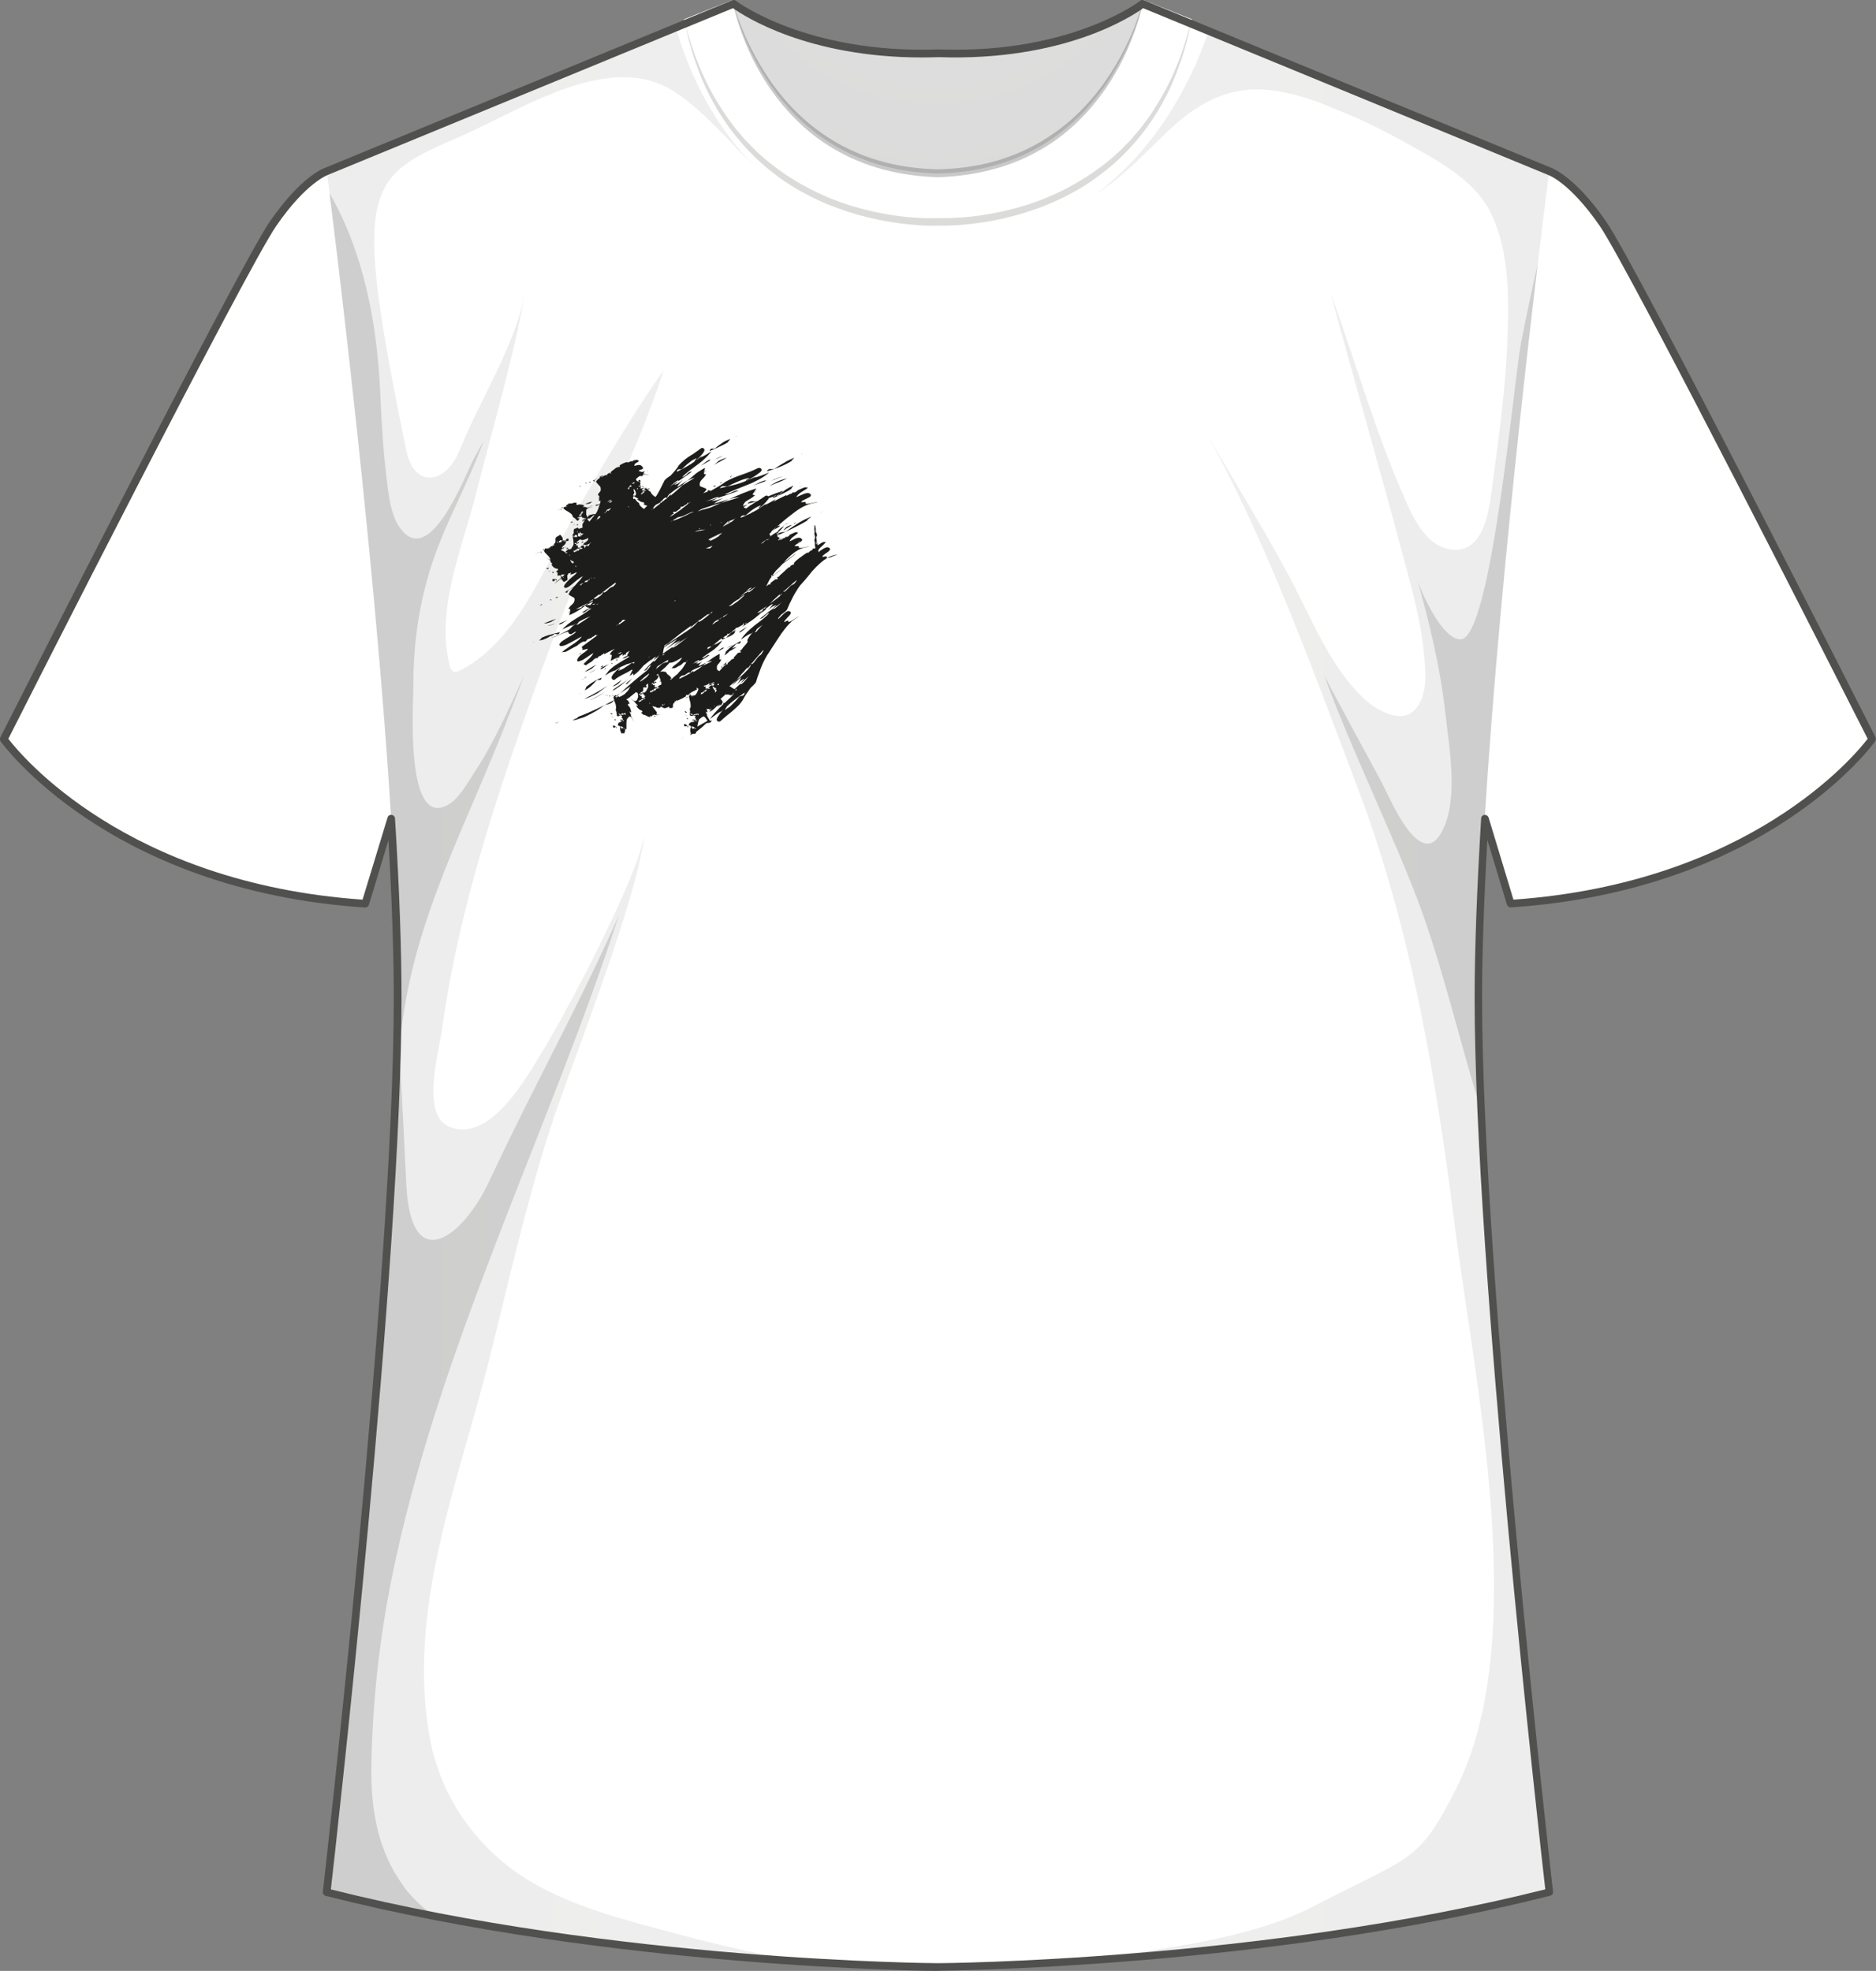 <?xml version="1.0" encoding="UTF-8"?><svg xmlns="http://www.w3.org/2000/svg" width="123.72" height="130" xmlns:xlink="http://www.w3.org/1999/xlink" viewBox="0 0 123.72 130"><rect x="0" y="0" width="123.72" height="130" fill="#808080" stroke="none"/><defs><style>.cls-1{fill:url(#linear-gradient-3);}.cls-1,.cls-2,.cls-3,.cls-4,.cls-5,.cls-6,.cls-7,.cls-8,.cls-9,.cls-10{mix-blend-mode:multiply;}.cls-1,.cls-2,.cls-5{opacity:.1;}.cls-11,.cls-5,.cls-6{fill:#fff;}.cls-2{fill:url(#linear-gradient);}.cls-12{isolation:isolate;}.cls-3{fill:url(#linear-gradient-5);}.cls-3,.cls-4,.cls-6,.cls-8,.cls-9,.cls-10{opacity:.2;}.cls-4{fill:url(#linear-gradient-2);}.cls-13{fill:#50504f;}.cls-7{opacity:.3;}.cls-7,.cls-10{fill:#4c4b4a;}.cls-14{fill:#1d1d1b;}.cls-8{fill:url(#linear-gradient-4);}.cls-9{fill:url(#radial-gradient);}</style><linearGradient id="linear-gradient" x1="14.68" y1="65.48" x2="108.04" y2="65.48" gradientTransform="matrix(1, 0, 0, 1, 0, 0)" gradientUnits="userSpaceOnUse"><stop offset="0" stop-color="#4c4b4a"/><stop offset=".1" stop-color="#50504f"/><stop offset=".27" stop-color="#575756"/><stop offset=".72" stop-color="#575756"/><stop offset=".92" stop-color="#50504f"/><stop offset="1" stop-color="#4c4b4a"/></linearGradient><linearGradient id="linear-gradient-2" x1="10.1" y1="45.28" x2="108.39" y2="45.28" xlink:href="#linear-gradient"/><linearGradient id="linear-gradient-3" x1="9.66" y1="65.47" x2="103.02" y2="65.47" gradientTransform="matrix(1, 0, 0, 1, 0, 0)" gradientUnits="userSpaceOnUse"><stop offset="0" stop-color="#4c4b4a"/><stop offset=".13" stop-color="#50504f"/><stop offset=".35" stop-color="#575756"/><stop offset=".72" stop-color="#575756"/><stop offset=".91" stop-color="#50504f"/><stop offset="1" stop-color="#4c4b4a"/></linearGradient><linearGradient id="linear-gradient-4" x1="9.66" y1="41.95" x2="103.01" y2="41.95" xlink:href="#linear-gradient-3"/><linearGradient id="linear-gradient-5" x1="9.66" y1="93.3" x2="103.01" y2="93.3" xlink:href="#linear-gradient-3"/><radialGradient id="radial-gradient" cx="61.78" cy="-7.68" fx="61.78" fy="-7.68" r="19.66" gradientTransform="matrix(1, 0, 0, 1, 0, 0)" gradientUnits="userSpaceOnUse"><stop offset=".51" stop-color="#575756"/><stop offset=".87" stop-color="#50504f"/><stop offset="1" stop-color="#4c4b4a"/></radialGradient></defs><g class="cls-12"><g id="Livello_2"><g><path class="cls-11" d="M21.54,11.3s-1.47,.46-3.54,3.46C15.94,17.76,.25,48.75,.25,48.75c0,0,6.78,9.72,23.84,10.85l2.32-7.65s-.82-32.25-4.87-40.65Z"/><path class="cls-5" d="M21.69,11.63c.9,4.48,.15,9.24,.36,13.77,.14,2.94,.22,5.88,.59,8.81,.25,1.98,.57,4.12-.18,6.03-.11,.29-.42,.38-.66,.17-4.28-3.66-3.98-9.9-5.28-15.06-1.07,6.75,1.26,13.45,3.01,19.93,.25,.94,2.77,7.33,.46,7.1-1.24-.13-2.12-1.34-2.82-2.24-1.12-1.43-2.07-3.01-2.96-4.58-2.2-3.88-2.55-8.6-4.83-12.39-.77,5.4,1.84,10.86,4.53,15.4,1.13,1.92,2.65,3.73,3.65,5.71,.47,.93,.57,1.79-.51,2.25-1.98,.84-4.83-.28-6.65-1.02-2.42-.99-4.76-2.28-7.05-3.56,3.5,2.94,10.13,6.97,20.74,7.67l2.32-7.65s-.8-31.43-4.72-40.32Z"/><path class="cls-6" d="M21.79,11.87c1.44,5.87,1.89,11.95,2.02,17.98,.07,3.46,.05,6.91,.05,10.37,0,1.3,.23,2.61,.08,3.9-.06,.56-.24,1.98-.85,2.22-1.13,.44-2.08-2.01-2.44-2.73-1.54-3.12-2.28-6.44-3.14-9.79-.32-1.25-.63-2.52-.89-3.79,.4,2.75,.7,5.48,1.43,8.21,.54,2.04,1.04,4.22,2,6.1,.68,1.34,1.5,2.63,2.09,4.02,.73,1.7,1.39,7.38-2.57,4.57-3.55-2.52-5.52-5.74-7.29-9.59-1.2-2.62-2.09-5.32-2.68-8.08,.66,4.73,2.21,9.12,4.92,13.21,1.08,1.62,2.3,3.18,3.79,4.43,.95,.79,4.63,2.86,2.83,4.43-1.58,1.38-6.28,.41-8.09,.05,3.06,1.09,6.71,1.94,11.04,2.22l2.32-7.65s-.78-30.9-4.62-40.09Z"/></g><g><path class="cls-11" d="M102.25,11.3s1.47,.46,3.53,3.46c2.07,3,17.76,34,17.76,34,0,0-6.78,9.72-23.84,10.85l-2.32-7.65s.82-32.25,4.87-40.65Z"/><path class="cls-5" d="M102.09,11.63c-.9,4.48-.15,9.24-.36,13.77-.14,2.94-.22,5.88-.59,8.81-.25,1.98-.58,4.12,.17,6.03,.11,.29,.42,.38,.66,.17,4.29-3.66,3.98-9.9,5.28-15.06,1.07,6.75-1.26,13.45-3.01,19.93-.25,.94-2.77,7.33-.46,7.1,1.24-.13,2.12-1.34,2.82-2.24,1.12-1.43,2.07-3.01,2.96-4.58,2.21-3.88,2.55-8.6,4.83-12.39,.77,5.4-1.84,10.86-4.53,15.4-1.14,1.92-2.65,3.73-3.65,5.71-.47,.93-.57,1.79,.51,2.25,1.98,.84,4.83-.28,6.64-1.02,2.42-.99,4.76-2.28,7.05-3.56-3.5,2.94-10.13,6.97-20.74,7.67l-2.32-7.65s.8-31.43,4.72-40.32Z"/><path class="cls-6" d="M101.99,11.87c-1.44,5.87-1.89,11.95-2.02,17.98-.07,3.46-.05,6.91-.05,10.37,0,1.3-.23,2.61-.08,3.9,.06,.56,.24,1.98,.85,2.22,1.13,.44,2.08-2.01,2.44-2.73,1.55-3.12,2.28-6.44,3.14-9.79,.32-1.25,.63-2.52,.89-3.79-.4,2.75-.7,5.48-1.43,8.21-.54,2.04-1.04,4.22-1.99,6.1-.68,1.34-1.5,2.63-2.09,4.02-.73,1.7-1.39,7.38,2.57,4.57,3.54-2.52,5.52-5.74,7.29-9.59,1.2-2.62,2.09-5.32,2.68-8.08-.66,4.73-2.21,9.12-4.92,13.21-1.07,1.62-2.3,3.18-3.79,4.43-.95,.79-4.63,2.86-2.83,4.43,1.58,1.38,6.28,.41,8.09,.05-3.06,1.09-6.71,1.94-11.04,2.22l-2.32-7.65s.78-30.9,4.62-40.09Z"/></g><path class="cls-11" d="M102.18,11.19L75.35,.15s-4.54,3.58-13.45,3.26c-8.91,.31-13.53-3.26-13.53-3.26L21.54,11.19s4.68,36.14,4.68,54.54-4.68,58.97-4.68,58.97c19.16,4.85,40.32,4.94,40.32,4.94,0,0,21.16-.08,40.32-4.94,0,0-4.68-40.57-4.68-58.97s4.68-54.54,4.68-54.54Z"/><path class="cls-11" d="M75.41,0s-2.2,11.19-13.55,11.44c-11.35-.25-13.55-11.44-13.55-11.44l-3.2,1.27c3.08,14.18,16.75,13.36,16.75,13.36,0,0,13.68,.82,16.75-13.36l-3.2-1.27Z"/></g><g id="Layer_1"><path class="cls-2" d="M102.18,11.19L79.74,1.95c-1.41,4.25-3.98,8.23-7.45,10.84,.06-.04,.12-.07,.17-.11,1.76-1.17,3.12-2.66,4.64-4.1,2.14-2.01,4.34-3.09,7.32-2.54,1.14,.21,2.35,.59,3.55,1.12,1.89,.72,3.69,1.66,5.46,2.66,1.81,1.02,3.87,2.22,4.85,4.15,1.34,2.65,1.23,6,1.11,8.88-.14,3.15-.58,6.26-1,9.38-.18,1.36-.5,4.18-2.55,4.03-1.67-.13-2.53-1.86-3.13-3.22-1.99-4.45-3.3-9.17-4.97-13.74,1.54,5.69,3.18,11.35,4.7,17.04,.59,2.2,1.24,4.42,1.46,6.7,.12,1.22,.32,2.93-.68,3.86-.92,.86-2.56-.15-3.26-.81-1.78-1.68-2.9-3.98-3.96-6.15-1.98-4.06-4.44-7.83-6.65-11.76,4.07,7.22,7.22,15.97,10.17,23.74,3.54,9.32,5.18,19.14,6.43,28.99,1.3,10.3,5.06,27.31,.05,37.13-2.49,4.87-2.76,4.27-9.54,7.78-3.07,1.59-7.7,2.48-11.98,3.01,.05,.05,.09,.11,.11,.17,7.72-.62,17.91-1.86,27.59-4.31,0,0-4.68-40.57-4.68-58.97s4.68-54.54,4.68-54.54Z"/><path class="cls-4" d="M101.43,17.32c-.4,1.76-.77,3.52-1.12,5.29-.46,2.38-1.96,19.48-3.97,19.56-1.21,.05-2.62-3.09-2.87-3.95,.8,2.87,1.51,5.78,1.84,8.74,.25,2.26,.89,5.6-.15,7.76-1.41,2.92-3.43-1.93-3.94-2.91-.77-1.5-3.13-5.74-3.89-7.28,1.59,4.47,4.47,10.36,6.15,14.8,1.66,4.38,2.79,9.42,4.2,13.92-.12-2.75-.19-5.3-.19-7.52,0-13.72,2.6-37.3,3.93-48.41Z"/><path class="cls-1" d="M33.35,122.97c-2.57-2.07-4.37-4.96-4.98-8.22-1.6-8.48,1.83-16.87,3.87-24.99,1.26-5,2.37-10.04,3.93-14.95,1.47-4.63,5.81-15.15,6.37-20-.33,2.84-5.18,11.93-6.68,14.4-1.08,1.77-3.56,6.3-6.28,5.09-1.83-.81-.62-4.99-.44-6.34,1.14-8.25,3.76-15.91,6.57-23.74,3.31-9.23,5.86-13.01,8.05-19.79-2.51,3.58-4.72,7.41-6.8,11.24-1.7,3.13-3.35,6.92-6.71,8.6-.22,.11-.48,.02-.55-.22-1.04-3.72,.77-7.85,1.68-11.43,1.13-4.48,2.47-8.93,3.28-13.48-.65,3.65-2.94,7.07-4.31,10.47-.98,2.44-3.05,2.58-3.56,.1-3.59-17.56-2.74-17.97,3.61-20.73,4-1.74,9.87-5.74,14.14-2.89,2.01,1.34,3.55,3.29,5.3,4.95-2.53-2.51-4.32-5.83-5.29-9.32L21.54,11.19s4.68,36.14,4.68,54.54-4.68,58.97-4.68,58.97c10.93,2.77,22.52,3.98,30.45,4.52-2.34-.42-4.66-.94-6.95-1.56-3.92-1.06-8.45-2.08-11.69-4.69Z"/><path class="cls-8" d="M26.12,71.15c.21-2.38,.48-4.75,1.05-7.11,1.27-5.29,3.69-10.12,5.71-15.13,.59-1.46,1.16-2.94,1.71-4.42-.25,.55-.5,1.1-.75,1.65-.76,1.64-1.55,3.29-2.55,4.8-.46,.69-1,1.73-1.75,2.15-2.84,1.59-2.28-6.65-2.28-7.71-.02-3.44,.53-6.66,1.84-9.85,.89-2.18,2-4.24,2.79-6.44-.22,.39-.43,.77-.64,1.16-.55,1.02-2.76,7.01-4.72,4.77-.82-.93-.93-2.62-1.07-3.78-.22-1.86-.31-3.73-.4-5.6-.22-4.44-1.1-9.03-3.33-12.9,.89,7.12,4.49,36.85,4.49,52.98,0,1.64-.04,3.47-.11,5.42Z"/><path class="cls-3" d="M26.62,124.41c-1.71-2.3-2.17-5.07-2.13-7.88,.07-4.12,.5-8.22,1.31-12.26,3.04-15.27,10.24-29.19,15.02-43.91-1.05,2.39-2.2,4.74-3.37,7.08-1.76,3.49-3.54,6.96-5.2,10.5-1.68,3.59-5.11,6.33-5.45,.3-.02-.3-.39-8.51-.5-8.78-1.17,19.15-4.77,55.25-4.77,55.25,2.3,.58,4.63,1.09,6.95,1.55-.69-.51-1.33-1.11-1.87-1.84Z"/><path class="cls-9" d="M75.35,.15s-4.54,3.58-13.45,3.26c-8.91,.31-13.53-3.26-13.53-3.26h-.03c.31,1.35,2.95,11.06,13.52,11.29,10.57-.23,13.2-9.94,13.52-11.28h-.03Z"/><path class="cls-10" d="M45.11,1.27c.13,.47,.25,.94,.4,1.41,.16,.46,.29,.93,.48,1.37,.18,.45,.36,.9,.58,1.33,.2,.44,.45,.86,.69,1.28,.25,.41,.51,.82,.79,1.21l.43,.58,.47,.55c.15,.19,.32,.36,.49,.53,.17,.17,.33,.35,.51,.51l.54,.48,.56,.45c.39,.29,.78,.57,1.19,.82,.4,.26,.83,.49,1.25,.71,.43,.22,.87,.41,1.31,.6,.45,.18,.9,.34,1.36,.48,.92,.28,1.86,.49,2.81,.63,.48,.07,.95,.12,1.44,.15,.48,.03,.97,.05,1.43,.02h.03c.46,.02,.95,0,1.43-.03,.48-.03,.96-.08,1.43-.15,.95-.14,1.89-.35,2.81-.63,.46-.14,.91-.3,1.36-.48,.44-.18,.89-.38,1.31-.6,.43-.22,.85-.45,1.25-.71,.41-.24,.8-.53,1.19-.81l.57-.45,.54-.48c.18-.16,.34-.34,.51-.51,.17-.17,.34-.34,.49-.53l.47-.55,.43-.58c.29-.39,.54-.8,.79-1.21,.24-.42,.49-.84,.69-1.28,.22-.43,.4-.88,.58-1.33,.19-.45,.32-.92,.48-1.38,.14-.46,.26-.94,.4-1.41-.11,.47-.2,.96-.32,1.43-.15,.47-.25,.94-.43,1.4-.16,.46-.33,.92-.53,1.37-.18,.45-.42,.89-.65,1.32-.95,1.72-2.23,3.26-3.78,4.49-.39,.3-.78,.6-1.2,.87-.41,.27-.84,.51-1.28,.74-.44,.23-.89,.43-1.34,.62-.46,.19-.92,.35-1.39,.5-.94,.3-1.9,.52-2.88,.67-.49,.07-.98,.13-1.47,.17-.5,.03-.98,.06-1.49,.04h.03c-.51,.02-.99,0-1.49-.04-.49-.04-.98-.09-1.47-.17-.98-.15-1.94-.37-2.88-.67-.47-.15-.93-.32-1.39-.5-.46-.19-.9-.39-1.34-.62-.44-.23-.87-.47-1.28-.74-.42-.26-.81-.56-1.2-.87-1.54-1.23-2.82-2.78-3.77-4.49-.23-.44-.46-.87-.65-1.32-.21-.44-.37-.91-.53-1.37-.18-.46-.29-.94-.43-1.4-.12-.47-.21-.95-.32-1.43Z"/><path class="cls-7" d="M75.41,0s-.09,.6-.42,1.6c-.33,1-.87,2.42-1.87,3.94-.99,1.51-2.44,3.15-4.43,4.3-.99,.58-2.09,1.04-3.25,1.34-1.16,.31-2.37,.47-3.59,.51-1.22-.04-2.44-.2-3.6-.51-1.16-.31-2.26-.77-3.24-1.35-1.99-1.15-3.44-2.79-4.43-4.3-1-1.52-1.54-2.94-1.87-3.94-.32-1-.41-1.6-.41-1.6,0,0,.13,.59,.51,1.56,.37,.98,1,2.35,2.01,3.81,.51,.73,1.13,1.48,1.86,2.18,.73,.7,1.59,1.35,2.55,1.9,.96,.55,2.02,.98,3.15,1.27,1.12,.29,2.3,.43,3.47,.46,1.18-.03,2.36-.17,3.48-.46,1.12-.29,2.19-.72,3.15-1.27,.95-.55,1.82-1.2,2.55-1.9,.73-.7,1.35-1.45,1.86-2.18,1.02-1.47,1.65-2.83,2.01-3.81,.37-.98,.51-1.56,.51-1.56Z"/><path class="cls-13" d="M61.86,130h0c-.21,0-21.41-.14-40.38-4.95-.12-.03-.2-.15-.19-.27,.05-.41,4.68-40.77,4.68-58.94,0-2.88-.12-6.38-.35-10.43l-1.29,4.27c-.03,.11-.14,.18-.26,.18C7.09,58.73,.11,48.99,.04,48.9c-.05-.08-.06-.17-.02-.26,.64-1.27,15.72-31.04,17.77-34.02,2.1-3.04,3.6-3.54,3.67-3.56L48.28,.02c.08-.04,.18-.02,.25,.03,.04,.04,4.67,3.52,13.37,3.21,.39,.01,.75,.02,1.11,.02,7.99,0,12.15-3.2,12.19-3.23,.07-.06,.17-.07,.25-.03l26.83,11.04s1.55,.51,3.64,3.55c2.06,2.98,17.13,32.76,17.77,34.02,.04,.08,.03,.18-.02,.26-.07,.1-7.04,9.84-24.03,10.96-.11,.01-.22-.07-.26-.18l-1.29-4.27c-.23,4.05-.35,7.55-.35,10.43,0,18.18,4.64,58.54,4.68,58.94,.02,.13-.06,.24-.19,.27-18.97,4.81-40.17,4.94-40.38,4.95Zm-40.05-5.38c18.82,4.73,39.78,4.87,40.05,4.87,.27,0,21.22-.15,40.05-4.87-.37-3.24-4.66-41.27-4.66-58.78,0-3.22,.15-7.21,.43-11.86,0-.12,.1-.22,.22-.23,.12-.01,.23,.06,.27,.17l1.64,5.42c15.58-1.1,22.52-9.51,23.36-10.61-1.14-2.26-15.7-30.97-17.67-33.83-1.98-2.87-3.39-3.36-3.4-3.36L75.39,.54c-.79,.57-5.28,3.51-13.49,3.23-.36,.01-.73,.02-1.09,.02-7.53,0-11.71-2.71-12.47-3.25L21.64,11.53s-1.45,.5-3.42,3.37C16.24,17.75,1.69,46.47,.55,48.73c.84,1.1,7.79,9.52,23.36,10.61l1.65-5.42c.03-.12,.15-.19,.27-.17,.12,.01,.21,.11,.22,.23,.29,4.65,.43,8.64,.43,11.86,0,17.51-4.29,55.54-4.66,58.78Z"/><path class="cls-14" d="M42.74,32.23s.07,0,.13,.02c-.04,.02-.09,.03-.14,.04,0-.02,0-.04,0-.06Zm-4.08-.32s0-.05,.01-.07h-.07s.04,.04,.05,.07Zm4.03-.78s.05-.03,.07-.05c-.03,0-.05,.02-.07,.05Zm-3.1,.38s0-.04,0-.06c.02,0,.04,0,.07,0,.02,0,.05,.01,.07,.02,0-.02-.02-.08-.01-.09,.02-.01,.04-.03,.06-.05-.09,.04-.17,.08-.24,.12,.02,.01,.03,.03,.05,.04Zm7.68-1.25s.09-.05,.14-.07c.05-.02,.1-.04,.14-.06,.02,0,.05-.02,.07-.03,.02,0,.05-.02,.07-.02-.03,0-.05,.01-.08,.02-.03,0-.05,.01-.08,.02-.05,.02-.1,.04-.15,.06-.05,.02-.09,.05-.14,.08-.02,.01-.05,.03-.07,.04-.02,.02-.04,.03-.07,.05l.07-.04,.03-.02,.04-.02Zm-8.07,1.53c-.01-.1,.03-.14,.08-.17,.01,0,.03-.01,.04-.02h.02l.02-.02s.05-.02,.06-.04h0s-.05,.02-.08,.04h-.02l-.02,.02-.04,.02h-.02v.02h-.02l-.04,.03-.04,.02h-.02l-.02,.02s.03,.02,.05,.03c.02,.01,.04,.03,.06,.05Zm-.28,.05h.03s-.02-.04-.03-.06h-.04l-.04,.03s.04,.01,.06,.02h.03Zm-3.32,8.1s.05-.01,.07-.02c.02,0,.05-.02,.07-.03,0,0,.01-.02,.01-.05-.03,.02-.05,.03-.08,.05-.03,.02-.05,.03-.08,.05Zm1.33-6.33h-.02s.05,.03,.07,.04c-.02-.01-.04-.03-.05-.04Zm-.06,0h-.02s.03,.02,.06,.04c-.02-.02-.03-.03-.03-.04Zm-1.14,2.89c-.09-.16,.02-.11,.03-.16h0s-.08,.06-.12,.08c.02,.01,.05,.04,.09,.08Zm3.2-3.1h-.08s-.05,.01-.08,.01c.03,0,.06,0,.09,0h.04s.03,0,.04,0c.03,0,.05-.01,.08-.02,.02,0,.05-.02,.07-.04-.02,0-.05,.02-.08,.03-.03,0-.05,.01-.08,.02Zm-.66-1.32h.02s0-.03,0-.05c-.02,.01-.03,.02-.05,.04-.02,.01-.03,.03-.05,.04,.02,0,.03-.01,.05-.02h.02Zm-1.27,1.47s.03,0,.02-.02h0l-.02,.03s-.02,.02-.03,.03c.02,.01,.05,.03,.1,.06-.07-.06-.07-.08-.07-.09Zm1.9-.34s.06-.04,.09-.07l.04-.03,.04-.03c-.16,.04-.32,.09-.47,.15,.11,.02,.2,0,.29-.02Zm-1.84,.29s.06,.02,.09,.03l-.06-.05s0,0,0-.02h-.03s-.02,.02-.03,.03l.05,.03s-.02-.02-.03-.03Zm-.24,.15s0,0-.02-.02v.03s.02,0,.02,0Zm15.85-1.75s.07-.05,.11-.08c-.04,.01-.07,.05-.11,.08Zm-.49-1.47s.04-.08,.08-.11c.04-.03,.09-.07,.11-.12-.23,.09-.41,.18-.61,.31l.1-.06,.1-.07c.07-.04,.13-.09,.2-.13-.04,.03-.08,.06-.13,.08-.04,.03-.09,.06-.13,.08-.04,.03-.09,.06-.13,.08-.05,.03-.09,.06-.14,.08-.18,.11-.37,.22-.56,.35-.04,.02-.08,.02-.12,.02-.04,0-.09,0-.13,0-.02,0-.04,0-.07,0-.02,0-.04,.01-.06,.02-.04,.02-.08,.06-.12,.13,.27-.08,.55-.17,.82-.28,.27-.11,.54-.23,.79-.39Zm.52,1.75c.07-.05,.14-.1,.21-.16-.07,.04-.14,.1-.21,.16Zm-5.62-.06s.1-.06,.15-.09c-.06,0-.12,.02-.18,.03,.01,.02,.03,.04,.03,.06Zm5.73-2.11s.09-.07,.14-.1c-.05,.02-.09,.06-.14,.1Zm1.19,7.35v0Zm.07-3.52c.06-.04,.12-.08,.19-.12-.06,.03-.13,.07-.19,.12Zm-2.22-1.56l.3-.23c-.25,.19-.54,.38-.8,.62-.1,.08-.31-.09-.37,.18,.41-.18,.83-.35,1.21-.61-.01-.09,.11-.12,.13-.2-.18,.07-.32,.14-.47,.25Zm-.53-.46c.2-.08,.4-.17,.59-.26-.24,.04-.46,.12-.69,.22-.17,.1-.34,.19-.51,.28,.2-.08,.4-.15,.6-.24Zm-4.23-2.19c.05-.02,.1-.05,.16-.07l.08-.04,.08-.04c.1-.05,.21-.1,.31-.15,.03-.01,.05-.03,.08-.04,.02-.01,.05-.03,.07-.04,.05-.03,.1-.06,.15-.09-.01-.09,.11-.11,.13-.2-.09,.03-.17,.06-.25,.1-.08,.04-.15,.08-.23,.14l.08-.06,.08-.06,.15-.11c-.06,.05-.13,.09-.2,.14-.03,.02-.07,.05-.1,.07l-.1,.07c-.07,.05-.14,.1-.21,.15-.07,.05-.14,.11-.2,.17-.05,.04-.13,.02-.2,.02-.07,0-.14,.03-.17,.16l.16-.07,.16-.07Zm.53,2.2s-.05-.01-.08-.03c0,.03-.02,.06-.04,.09,.04-.02,.08-.04,.11-.06Zm-.2-1.45l-.08,.07-.08,.07-.17,.14c.14-.08,.28-.16,.42-.23,.14-.08,.28-.15,.42-.23-.18,.03-.34,.1-.51,.19Zm.74,1.06s-.01,.02-.01,.05c.05-.04,.11-.09,.16-.13-.05,.02-.1,.05-.15,.08Zm2.7,.28c.26-.11,.53-.22,.79-.29-.27,.05-.54,.15-.79,.29Zm-2.37-2.89s.07-.05,.11-.08c-.04,.01-.08,.04-.11,.08Zm3.37,3.32s.05-.07,.06-.11c-.03,.03-.04,.07-.06,.11Zm-8.48,14.94s.03,.04,.04,.06c0,0,.02,0,.03,0-.02-.02-.04-.04-.06-.06Zm-.07,.1s-.04,0-.05,.02h0s.03-.01,.05-.02c.02,0,.03-.02,.05-.03-.02-.02-.05-.05-.08-.09,.04,.08,.04,.11,.02,.12Zm.28-.09s0,.01,.01,.03c0,0,0-.02,.01-.03-.01,0-.02,0-.03,0Zm-.38,.14s-.05-.04-.08-.06c0,.01,.04,.07,.03,.07,0,0-.02,0-.02,.02,.03,0,.06,0,.09-.02-.01-.01-.03-.03-.04-.05,.01,.03,.01,.03,.02,.05Zm.29-.09h.02s-.03-.03-.04-.05c0,.02,.02,.04,.02,.05Zm-2.87,.32s-.07-.03-.1-.04c0,.01,0,.02,0,.04,.06,.08,.07,0,.1,0Zm-.27,.42h-.02s.01,.01,.02,0Zm.07-.03c.02,.08,0,.04,0,.1,.04,.04,.07,.05,.09,.03l-.04,.04s.08-.04,.11-.1c.01-.01,.11,.23,.07,.04-.08-.06-.17-.14-.23-.11Zm-.11-.62c.05,.07,.09,.09,.12,.07-.03,0-.07-.02-.12-.07Zm4.34-.98s.02-.03,.02-.04c-.01,0-.03,0-.04,0,0,0,0,.01,.01,.03Zm.64,.96s-.07-.03-.11-.1c.04,.08,.08,.11,.11,.1Zm.05-1.29s-.05,.05-.08,.08c-.03,.03-.05,.05-.08,.08,.02-.01,.05-.03,.07-.05,.02-.02,.05-.03,.07-.05,0,0,0-.02,.01-.05Zm8.66-8.54v-.02s0-.01,0-.01c0,0,0,.01,0,.03Zm-8.77,9.63s.04-.03,.06-.04c-.05-.03-.11-.07-.16-.09,.03,.07,.06,.11,.1,.13Zm-.16,1.63s-.08,.06-.12,.09c.04-.02,.08-.05,.12-.09Zm.17-.85s-.08-.05-.12-.05c0,.08-.02,.04-.03,.1,.04,.05,.07,.07,.1,.05l-.06,.03s.06-.02,.08-.02c.03,0,.06-.02,.09-.05,.01,0,.03,.06,.04,.1,.02,.04,.03,.06,.04-.04l-.06-.06s-.04-.04-.06-.06Zm-.22-.04s-.02,0-.02,0c0,.01,.02,0,.02,0Zm-8.24-8.34s-.03-.04-.03-.06l-.07,.03-.04,.02-.04,.02h.09s.06,0,.08,0Zm-.43-1.15s0,.01-.01,.02c.01,0,.01,0,.01-.02Zm-.01,3.69c.07-.04,.14-.08,.2-.13,.05-.03,.12,0,.19,.01,.02,0,.03,0,.05,0,.02,0,.03,0,.05-.02,.03-.02,.06-.05,.07-.12l-.15,.04-.15,.04c-.05,.01-.1,.03-.15,.04-.05,.01-.1,.03-.15,.04l-.08,.02-.08,.02c-.05,.02-.1,.03-.15,.05-.1,.04-.2,.08-.29,.12,0,.04-.03,.07-.06,.09-.03,.02-.07,.04-.08,.08,.04,0,.09-.01,.13-.02,.04,0,.08-.02,.12-.03,.08-.03,.15-.06,.23-.1l-.08,.04-.08,.04-.15,.08c.06-.04,.13-.07,.2-.1,.03-.02,.07-.03,.1-.05l.1-.05s.07-.04,.1-.06c.03-.02,.07-.04,.1-.06Zm-.02-2.35s.02-.06,.04-.08c-.04,.01-.07,.02-.11,.04,.02,0,.05,.02,.07,.04Zm-.17-2.08s.02-.05,.03-.08c-.06,.01-.13,.02-.18,.04,.07,.04,.11,.04,.15,.04Zm0,.12c.07,.04,.12,.04,.14,0-.04,.01-.08,.02-.14,0Zm-.59-1.23h-.03s.05,.04,.07,.05c-.01-.02-.03-.04-.04-.05Zm-.23,.12s.02,0,.03,0c0,0,0-.01-.02-.03,0,.01-.01,.03-.02,.04Zm.11-.1s.03,.03,.05,.05c-.01-.02-.02-.04-.02-.05,0,0-.02,0-.03,0Zm2.87,6.61c-.05,.05-.11,.1-.16,.15,.05-.03,.1-.06,.15-.1,0,0,0-.02,.01-.05Zm2.08,4.03c-.05-.02-.11-.04-.16-.05,.05,.06,.08,.09,.11,.1,.02-.02,.03-.04,.05-.05Zm-.21-.55s-.05,.05-.08,.07c.03-.01,.06-.04,.08-.07Zm-4.96-4.2s-.07,.03-.11,.05c.04,0,.08-.03,.11-.05Zm1.59,5.32h-.08s-.09,.03-.13,.04c.04,0,.08,0,.13-.02,.04,0,.09-.02,.13-.03h-.05Zm-.71-6.56s.04,0,.06-.01c.02,0,.04-.01,.06-.02,.04-.01,.08-.03,.12-.04l.08-.05,.08-.05,.17-.11c-.27,.11-.55,.2-.81,.31,.08,0,.17,0,.25-.03Zm.23,.12s-.09,.03-.14,.04c-.05,.01-.09,.02-.14,.02,.05,0,.1,0,.15-.01,.05,0,.09-.02,.14-.03,.05-.01,.09-.03,.14-.05,.04-.02,.09-.04,.13-.07-.05,.02-.09,.04-.14,.06-.05,.02-.09,.03-.14,.05Zm-.52-4.94s.06,.03,.09,.05c0-.01-.04-.06-.04-.07,.01,0,.02-.01,.02-.02-.04,0-.07,.03-.1,.04,.01,.01,.03,.03,.04,.04-.01-.03-.01-.03-.02-.05Zm1.49-.05c.05-.01,.1-.02,.15-.04,0-.01,0-.02,0-.04-.09-.04-.09,.06-.14,.08Zm.32-.68s-.02,0-.02,.02c0,0,.01-.01,.02-.02Zm-1.2,2.24c.09,.05,.07-.04,.11-.06-.04,0-.08,0-.12,.02,0,.01,0,.02,.01,.04Zm1.32-3.31v-.07s-.1,.03-.14,.05c.07,.03,.11,.03,.14,.02Zm-.46,1.23s-.19-.16-.11,0c.12,0,.26,.01,.33-.06-.04-.07,0-.05-.02-.11-.06,0-.1,0-.12,.03l.05-.07c-.04,.06-.1,.1-.13,.19Zm.58-1.1s.02,0,.03,0c0,0,.01-.01,.02-.02,0,0-.02,0-.02,.01,0,0-.02,0-.03,0-.02,0-.05,0-.08,0,.04,.01,.07,.02,.09,.02Zm4.7-2.45s.06-.02,.12,0c-.08-.03-.11-.02-.12,0Zm-4.47,2.5s0,0,.01,0h0s0-.06,.03-.07c-.04,.01-.08,.03-.11,.04,0,0,0,.02,.02,.03,.02,0,.04,0,.05,0Zm2.49,10.55s.03-.02,.05-.02l.05-.03s.06-.04,.09-.06l.06-.06,.06-.07,.12-.13c-.21,.15-.42,.3-.63,.45,.07-.02,.14-.04,.21-.07Zm-.2,.7s0-.04,0-.05c.02,.02,.04,.05,.07,.09,0-.02-.02-.08-.01-.08,.01,0,.02,0,.03,0-.04,0-.07-.01-.11,0,0,.02,.02,.04,.03,.06Zm1.01-.84s.07-.06,.11-.1c.03-.04,.07-.08,.1-.11,.02-.02,.03-.04,.05-.05,.02-.02,.03-.03,.05-.05l-.21,.16c-.07,.05-.14,.1-.2,.16-.01,.02-.02,.05-.03,.07,.05-.01,.09-.04,.13-.07Zm-4.79-6.85s.18,.17,.09,0c-.11-.02-.22-.04-.28,.02,.04,.07,0,.04,.03,.1,.05,.02,.08,.01,.1-.02l-.03,.06c.03-.05,.08-.08,.09-.16Zm3.83,7.29s-.04,.04-.05,.06c.17-.07,.32-.18,.47-.29,.06-.04,.11-.08,.15-.12,.16-.13,.31-.27,.47-.38-.33,.23-.66,.46-.99,.68-.02,.02-.04,.04-.06,.06Zm2.01-14.03s.02,0,.04,0c-.01,0-.02,0-.04,0Zm-5.36,9.63s.05-.03,.07-.04c.05-.03,.09-.06,.14-.09l.04-.02,.04-.02s.05-.03,.07-.04l-.27,.11-.07,.03-.07,.03s-.09,.04-.13,.06c-.02,.02-.04,.04-.05,.07,.06,0,.11-.02,.16-.04,.03-.01,.05-.02,.08-.04Zm3.65,2.44s-.04-.03-.04-.05l-.05,.04s-.04,.03-.05,.04c.02,0,.05,0,.07-.01,.02,0,.05-.01,.07-.02Zm-.43,.23s.05,.01,.07,.03c0-.03,0-.06,.01-.08-.03,.02-.06,.04-.08,.05Zm11.41-9.14s-.06,.04-.09,.07c.03-.02,.06-.04,.09-.06,.03-.02,.06-.04,.1-.05,.06-.03,.13-.06,.2-.08-.08,.01-.15,.03-.21,.07-.03,.02-.06,.04-.09,.06Zm1.77-.55c-.29,.12-.52,.23-.78,.4l.52-.34c-.43,.28-.92,.56-1.38,.9-.17,.11-.44-.03-.61,.29,.66-.3,1.35-.6,1.99-.99,0-.1,.2-.16,.26-.26Zm-1.62,.68l-.05,.05-.05,.05-.03,.03h-.01s0,.02-.01,.03l-.05,.05,.03-.02-.02,.03s.08-.04,.12-.06c-.01,0-.02,0-.04,0,.16-.09,.31-.19,.47-.29-.13,.01-.25,.07-.36,.13Zm-11.62,11.11s.05,0,.06-.01h0s-.04,0-.06,.01c-.02,0-.04,.01-.07,.01,.02,.02,.03,.06,.06,.11-.02-.09,0-.12,.01-.12Zm10.95-10.7s.03,.04,.03,.06c.05-.03,.1-.06,.16-.09-.06,0-.13,.02-.19,.03Zm1.14-.59c.06-.04,.11-.09,.17-.14-.05,.02-.1,.05-.15,.09,0,0-.01,.02-.01,.05Zm-1.36,.42s.04-.05,.06-.07h0c.09-.11,.2-.21,.33-.27-.02,.01-.04,.02-.06,.04,.03-.02,.07-.03,.11-.04,0,.02-.01,.05-.02,.07-.03,.02-.06,.04-.09,.06-.03,.02-.06,.04-.09,.05-.05,.03-.1,.06-.15,.08-.03,.03-.05,.06-.08,.09Zm.11-.12s.07-.06,.1-.1c-.03,.03-.07,.06-.1,.1Zm0,3.02c-.08,.02-.16,.04-.24,.06,.01,.02,.04,.04,.03,.06,.06-.03,.12-.06,.18-.1-.03,.02-.05,.05-.08,.07,.04-.03,.07-.06,.11-.09l.05-.02h-.02c.14-.11,.28-.22,.43-.31-.16,.08-.32,.19-.45,.32Zm1.56-2.09s.07-.07,.1-.11c-.04,.02-.07,.04-.1,.07,0,0,0,.02,0,.04Zm-10.61-4.04c.09,0,.2,.01,.22-.04-.06-.05-.02-.03-.06-.07-.05,0-.07,0-.08,.02v-.05s-.03,.07-.01,.13c0,.02-.21-.12-.08,0Zm11.7,3.91c-.02-.1-.02-.01-.02-.04,0,.03,.02,.05,.03,.07v-.04Zm-11.44-4.01v-.02s0,0,0,.02Zm3.94-.96l.28-.16s.09-.05,.14-.08c.05-.03,.09-.05,.14-.08,.02-.02,.04-.05,.05-.08-.12,.03-.22,.1-.32,.17-.1,.08-.19,.16-.29,.22Zm-3.89,1.41s.07-.01,.09-.02c0,0-.01-.02-.02-.03-.09-.03-.04,.04-.07,.05Zm11.34,3.1s-.04-.25-.02-.07c.03,.09,.05,.19,.06,.18-.01-.08,0-.03,0-.1-.01-.05-.02-.07-.02-.06v-.02s0,0-.01,.06Zm.06,.11s0,0,0,0h0Zm-3.68-3.5c-.14,.07-.29,.15-.43,.2,.27-.09,.53-.17,.79-.27,.03-.02,.06-.05,.09-.08-.08,.01-.15,.03-.23,.06-.04,.01-.07,.03-.11,.04-.04,.02-.07,.03-.11,.05Zm-10.23,12.36s.07-.05,.11-.08c0,0,0-.02,0-.05-.02,.02-.04,.04-.05,.06-.02,.02-.04,.04-.05,.06Zm15.27-7.59c-.44,.08-.81,.34-1.14,.66v.05h0v-.05h-.02v.02h0s-.07,.07-.11,.1c-.05,.05-.09,.1-.14,.15-.05,.05-.09,.1-.14,.15-.05,.05-.09,.1-.13,.16l-.13,.16-.26,.31c-.09,.1-.18,.2-.27,.3-.04,.06-.09,.12-.13,.18-.04,.06-.08,.12-.12,.19-.02,.03-.04,.06-.06,.1-.02,.03-.04,.06-.06,.1-.04,.06-.07,.13-.11,.2-.02,.03-.03,.07-.05,.1-.02,.03-.03,.07-.05,.1-.03,.07-.06,.14-.1,.2-.03,.07-.06,.14-.09,.21-.03,.07-.06,.14-.09,.21-.03,.05-.08,.1-.15,.16-.07,.06-.15,.12-.22,.16-.05,.06-.1,.11-.15,.17-.02,.03-.05,.06-.07,.09,0,.02,0,.04,0,.06,.07-.06,.13-.13,.2-.19l.05-.05,.05-.05s.07-.06,.1-.09c.03-.03,.07-.05,.1-.08,.03-.02,.06-.04,.09-.05,.06-.03,.12-.03,.18,0,.06,.03,.07,.07,.06,.12-.01,.05-.05,.11-.11,.17-.05,.06-.12,.13-.18,.19l-.04,.05s-.03,.03-.04,.05c-.03,.03-.05,.06-.07,.09l.08-.03s-.08,.03-.08,.07c.04-.01,.09-.04,.14-.07,.03-.01,.05-.02,.07-.03,.02,0,.05,0,.07,0,0,.03,0,.06,.01,.09,.12-.02,.24-.1,.36-.18,.12-.08,.23-.16,.36-.19-.12,.05-.23,.12-.34,.2-.05,.04-.11,.08-.16,.12-.03,.02-.05,.04-.07,.07-.02,.02-.05,.05-.07,.07-.19,.19-.36,.41-.53,.64-.04,.06-.08,.12-.12,.18-.04,.06-.08,.12-.12,.18l-.06,.09-.06,.09c-.04,.06-.08,.13-.12,.19-.02,.03-.04,.06-.06,.09l-.06,.09-.06,.09-.03,.05-.03,.05c-.04,.06-.08,.12-.12,.18-.02,.03-.04,.06-.06,.09l-.06,.09c-.04,.07-.08,.14-.12,.21-.04,.07-.07,.14-.11,.21-.02,.04-.03,.07-.05,.11-.02,.04-.03,.07-.05,.11-.03,.07-.06,.15-.09,.22l-.04,.11s-.03,.07-.04,.11c-.01,.04-.03,.07-.04,.11l-.04,.11c-.03,.07-.05,.15-.08,.23l-.07,.23c-.02,.05-.08,.12-.15,.19-.02,.02-.03,.04-.05,.05-.02,.02-.04,.03-.05,.05-.04,.03-.07,.07-.11,.1-.02,.03-.05,.07-.07,.1l-.07,.1c-.05,.07-.09,.13-.14,.2-.05,.07-.09,.14-.13,.21-.02,.04-.04,.07-.06,.11-.02,.04-.04,.07-.06,.11-.05,.07-.1,.14-.15,.2-.05,.06-.11,.13-.17,.18l-.04,.04-.02,.02-.02,.02s-.06,.06-.09,.08c-.03,.03-.06,.06-.09,.08-.03,.03-.06,.05-.09,.08-.06,.05-.13,.11-.19,.16l-.05,.04-.05,.04s-.06,.05-.1,.08c-.13,.11-.26,.22-.39,.34-.05,.05-.15,.05-.21,0-.06-.04-.07-.14,.03-.28,.04-.06,.08-.13,.13-.19,.02-.03,.04-.06,.07-.09,.02-.03,.05-.06,.07-.09,.05-.06,.1-.11,.15-.16,.03-.03,.05-.05,.08-.08,.03-.03,.05-.05,.08-.08,.01,.04-.01,.08-.05,.12-.02,.02-.03,.04-.04,.06-.01,.02-.02,.04-.03,.06,.05-.03,.09-.05,.13-.08,.04-.03,.08-.05,.12-.08,.02-.01,.04-.03,.06-.04,.02-.02,.04-.03,.06-.05,.04-.03,.07-.07,.11-.11-.05,.05-.1,.1-.15,.15l-.15,.15s.06-.06,.09-.09l.05-.05,.02-.02,.02-.02c.06-.06,.13-.13,.2-.2,.03-.03,.07-.07,.1-.1,.03-.03,.07-.07,.1-.11l.05-.05s.03-.04,.05-.06c.03-.04,.06-.08,.09-.11,.05-.05,.13-.05,.21-.07,.08-.02,.14-.07,.15-.21l-.15,.11-.08,.06-.08,.05c-.1,.07-.2,.15-.3,.22-.05,.04-.1,.08-.15,.11l-.07,.06s-.05,.04-.07,.06c-.05,.04-.1,.08-.14,.12-.05,.04-.09,.08-.14,.13h0s-.08,.07-.12,.11c-.04,.04-.08,.07-.12,.11l-.24,.21s.04-.05,.07-.08c.02-.02,.05-.05,.07-.06-.07,.04-.14,.08-.2,.12-.03,.02-.07,.04-.1,.07-.03,.02-.06,.05-.1,.07-.13,.09-.25,.19-.37,.28,.03-.05,.07-.1,.1-.14,.03-.05,.07-.09,.11-.14,.04-.05,.07-.09,.11-.13,.04-.04,.08-.09,.12-.13,.04-.04,.08-.08,.12-.13,.04-.04,.08-.08,.12-.12,.04-.04,.08-.08,.13-.12l.06-.06s-.04,.03-.06,.04h0s.04-.03,.06-.05c.02-.02,.03-.04-.01-.13,.03,.03,.06,.06,.08,.07h0l.06-.06-.02-.02,.03,.02,.06-.06s.08-.08,.13-.12l.13-.12s.08-.08,.12-.12c.03-.03,.07-.07,.1-.1-.01,0-.03-.02-.05-.03,.02,.02,.02,.02,.03,.03-.02,0-.04-.01-.07-.02h0s.04,.04,.03,.04c0,0-.01,0,0,.02,0,0-.02,0-.03,0-.03,0-.06,0-.09,0-.03,.01-.05,.02-.08,.02l.03-.03s-.04-.03-.06-.04c.03,.02,0,.01,.02,.03l-.03-.02s-.02,0-.05,0c0,0,.02,.02,.03,.03h0c-.11-.06-.08-.03-.09-.02l-.1-.02h-.01s-.1,.09-.15,.14c-.05,.04-.1,.09-.15,.13l-.03,.03c.06,.07,.12,.13,.13,.17,0,.02,0,.04,0,.06,0,.02-.01,.04-.02,.07-.01,0-.02,0-.03,.01,0,0,0,.01,.01,.03-.02,.04-.05,.07-.08,.07h-.03s-.03-.03-.05-.05c0,.02,.02,.04,.02,.05-.03,0-.05,0-.07,.01l-.05-.03h0s.02,.03,.02,.04c-.03,.01-.05,.02-.07,.04h-.04l.02,.03h-.04s0,.02-.01,.03c0,0-.02,0-.02,.01l-.04,.04h0l-.02,.02-.04,.03s-.05,.05-.07,.07c-.03,.02-.05,.04-.08,.06-.05,.04-.11,.07-.17,.09,.01-.03,.03-.06,.05-.09l.09-.06h-.02s-.03,0-.04,0c-.03,0-.06,0-.09,0-.02-.02-.03-.04-.05-.06,.02,.03,0,.02,0,.04,0,0-.01-.02-.02-.03,.02,.05-.03,0-.06,0,0,0,.01,.03,.02,.04h0s-.07-.05-.08-.05c.02,.04,.03,.08,.05,.13,.04,.13,.02,.14,0,.12-.03-.02-.07-.06-.09-.05l.02,.05s-.02-.05-.02-.02c.02,.05,.06,.1,.08,.18v.06c.08,.17,.13,.2,.2,.35l.11-.06c-.01,.07-.04,.11-.07,.14-.02,.01-.03,.02-.05,.03-.02,0-.04,.01-.06,.01-.08,.01-.16,0-.21,.05-.07,.07-.14,.13-.21,.2-.04,.03-.07,.06-.11,.09-.04,.03-.07,.06-.11,.09l-.11,.09s-.06,.05-.09,.07c0,.02-.02,.04-.02,.07-.02,.04-.05,.05-.07,.06-.02,0-.04,0-.07,0l-.06,.05,.06-.05h-.05s-.04,.01-.06,.02c-.04,.02-.09,.04-.14,.06,0-.04,.04-.07,.07-.09h-.01s-.03-.05-.04-.13c-.01-.07-.01-.16,0-.2,.02-.05,.04-.08,.06-.11,.02-.02,.04-.04,.06-.04,0,.08-.02,.04-.03,.1,.04,.04,.07,.06,.1,.05l-.06,.03s.06-.02,.08-.03c.03-.01,.06-.03,.08-.05,.01,0,.03,.05,.05,.09l.04-.02h0c-.05-.05-.09-.09-.14-.12-.04-.03-.09-.05-.13-.04h0s-.07,0-.1,.01c0-.01,.02-.03,.03-.02-.03-.03-.06-.05-.08-.06-.03-.01-.05-.02-.08-.02,.05-.15,.12-.18,.19-.2,.07-.01,.15,0,.21-.07-.03-.06-.05-.05-.07-.03-.02,.01-.04,.03-.07-.06,.03,0,.06,0,.09,0,.03,0,.07,.01,.1,.02,0,.01,0,.02,0,.04,.03,.04,.05,.04,.07,.04,.02,0,.04-.03,.06-.02h0s-.08-.04-.12-.05c.01-.03,.03-.04,.05-.03-.02-.05-.04-.07-.06-.1-.02,0-.04,0-.06,0,.03-.01,.06-.06,.07-.13-.03-.02-.05-.03-.07-.04-.02,0-.03,0-.05-.02-.02,0-.04,.01-.06,.02-.02,.01-.05,.02-.07,.02-.04,0-.08,0-.12-.04,0-.07,0-.13,0-.2,0,.02-.01,.03-.02,.03h0s.02-.03,.03-.04c0-.03,0-.05,0-.08,0-.06-.03-.08-.02-.11,.02-.09,.04-.1,.05-.12,.01-.03,.02-.08,0-.25,0-.05-.03-.15-.06-.25-.02-.1-.05-.19-.04-.23,0-.02,.01-.03,.02-.05,0-.02,.02-.03,.03-.04,0,0,.02,.01,.03,.01,0,0,0-.01,0-.03,.02-.01,.04-.02,.05-.02l-.03-.02-.06,.03s-.04-.02-.06-.04c0,.01,0,.02,0,.03,0,.01,0,.03,0,.05v-.03s-.01,.01-.01,.02c-.06,.01-.12,0-.18,0,0,.02,.02,.08,0,.09-.03,.02-.06,.04-.09,.06h-.03l-.03,.03-.05,.03c-.12,.06-.24,.11-.35,.16-.02-.01-.04-.03-.06-.05,0,.02,0,.03,0,.04,0,0-.02,.02-.01,.03,0,0-.01-.02-.02-.03,0,.02,0,.03-.01,.04,0,0-.01,.01-.02,.01,.02,.02,.03,.04,.05,.05-.01,0-.02,0-.03,0,0-.01,0-.03-.01-.05h-.06s-.01,.02-.02,.02c0,0,0,.02,0,.03h.02l-.02,.02s0,.01,0,.02h-.03v.03s-.03,.03-.05,.02c-.02,.06-.04,.11-.03,.23-.02,.07-.05,.08-.09,.08-.04,0-.09-.01-.12,.02,0,0-.03-.05-.06-.11h-.01s-.03,.02-.04,.03c-.03,.01-.06,.03-.09,.04-.03,.01-.06,.02-.09,.03-.05,.01-.09,0-.13-.02-.02,0-.04-.02-.06-.03l-.03-.02h-.01s-.03-.02-.04-.04c.01,.03,0,.04,.01,.05-.03,0-.06-.03-.1-.05,0,.01,.03,.07,.03,.07-.01,0-.02,.01-.03,.02-.01,0-.03,0-.05,0-.06,0-.12,0-.18-.02-.01-.02-.03-.04-.05-.07,.01,.04,0,.02,0,.04,0,0,0-.02-.02-.03,0,.06-.03,0-.06-.01,0,0,0,.03,.01,.04h0c-.09-.1-.08-.05-.1-.04l-.06-.02,.02,.03s.09,.12,.15,.19c.06,.08,.12,.15,.13,.18,0,.03,0,.07,0,.11-.01,0-.02,0-.03,0,0,0,0,.01,.01,.03-.01,.03-.03,.05-.06,.04h-.02s-.03-.04-.04-.06c0,.02,.02,.04,.02,.05-.02,0-.04,0-.05,0-.02-.02-.05-.04-.06-.05,.01,.02,.03,.04,.04,.06-.02,0-.04,0-.05,.02-.02-.02-.05-.04-.08-.09,.01,.03,.02,.05,.03,.06,0,0,0,0,0-.02,.02,.02,.03,.05,.05,.07l-.03-.02s-.05,.02-.05,.05h0s-.03,.02-.04,.03c-.01-.01-.03-.03-.04-.05,.01,.03,.01,.03,.02,.05-.02-.01-.05-.04-.08-.06,0,.01,.04,.06,.04,.07,0,0-.02,0-.02,.02-.01,0-.02,0-.03,0-.04,0-.09-.02-.15-.04-.01-.02-.03-.04-.05-.06,.02,.03,0,.01,0,.03,0,0-.01-.02-.02-.03,.02,.05-.03,0-.05-.02,0,0,.01,.03,.02,.04h0c-.09-.1-.07-.05-.09-.04l-.1-.05s-.08-.07-.12-.11c0-.03,.03-.02,.06-.03,.02,0,.04-.02,0-.1-.09-.05-.16-.03-.32-.23-.08-.1-.07-.12-.04-.11,.03,0,.08,.03,.09,.01l-.04-.04s.04,.04,.02,0c-.04-.04-.08-.07-.14-.13l-.03-.06c-.13-.14-.19-.14-.33-.28,.12,.1,.2,.16,.27,.18,.06,.03,.11,.02,.14,0,.03-.02,.05-.07,.07-.11,.02-.04,.03-.09,.05-.13,0-.06,0-.16-.03-.27h0s-.04-.02-.06-.03c-.01-.01-.02-.02-.03-.04-.16,.13-.33,.26-.5,.4-.02,.02-.05,.04-.08,.05-.02,.01-.05,.02-.07,.03,.04,.09,.04,.05,.06,.05,.03,.03,.05,.06,.08,.09,.02,.02,.04,.1,.07,.16-.01,.03-.04,0-.07,0-.02,0-.04,0-.04,.09,.07,.09,.14,.1,.2,.36,.03,.13,.02,.14,0,.12-.03-.02-.06-.07-.08-.06l.02,.05s-.02-.04-.02-.01c.02,.05,.05,.1,.08,.18v.06c.08,.19,.13,.22,.19,.41-.06-.15-.12-.24-.16-.3-.05-.05-.08-.07-.12-.06-.03,0-.06,.04-.09,.07-.03,.03-.05,.07-.08,.09-.02,.06-.04,.15-.04,.26,0,.11,0,.24,0,.38,0,.04-.03,.03-.06,.02-.02,.06-.04,.11-.05,.22-.02,.07-.05,.08-.09,.07-.04,0-.08-.02-.12,.01-.01,.01-.11-.23-.1-.31,0-.1,.03-.14,.06-.16,.02,.08,0,.04,0,.1,.04,.04,.06,.05,.08,.03l-.04,.04s.04-.02,.05-.04c.02-.01,.04-.03,.05-.06,.01-.01,.1,.24,.07,.05-.08-.07-.17-.14-.22-.12h0s-.05,.01-.07,.03c0-.01,0-.03,.02-.02-.06-.06-.1-.06-.14-.06,0-.15,.05-.2,.11-.22,.05-.02,.11-.02,.15-.09-.03-.06-.05-.04-.06-.02-.01,.02-.03,.03-.06-.05,.02,0,.05-.01,.08-.01,.03,0,.05,0,.08,.01,0,.01,0,.02,0,.04,.06,.08,.07,0,.1,0h0s-.07-.03-.1-.04c0-.04,.02-.04,.04-.03-.02-.05-.04-.07-.06-.09-.02,0-.03,0-.05,0,.02-.02,.04-.06,.04-.14-.05-.04-.09-.03-.13-.05,.02-.02,.03-.03,.05-.05,.04,.01,.08,.03,.11,.03h0s.03,0,.04,0c.01,0,.01-.05,.01-.09h0s0,.05,.02,.06c.03,.03,.04,.01,.05,0,.01-.02,.03-.03,.06,.02,.02,.02,.02,0,.03-.02,0,.02,0,0,0-.01v-.02s.02,0,.02-.03c0,0-.01,.02-.01,.03h0s0-.04,0-.04c-.05,0-.11-.01-.16,.01,0-.02,0-.04,0-.06v.06s-.03,.03-.04,.05c0-.02,0-.04,0-.07-.02,0-.05,.01-.07,.03-.02,.01-.04,.03-.06,.05-.05-.02-.11-.04-.16-.05,.05,.07,.08,.09,.11,.1-.05,.06-.11,.1-.2,.05-.01-.07-.02-.13-.03-.2,0,.02,0,.03-.01,.04h0s.01-.03,.02-.04c0-.02-.01-.05-.02-.08-.02-.06-.05-.07-.04-.11,0-.09,.02-.1,.02-.13,0-.03,0-.08-.03-.25-.01-.04-.05-.14-.09-.23l-.02-.04c-.04,.07-.09,.12-.14,.16-.06,.04-.12,.07-.18,.09-.06,.02-.13,.03-.18,.04-.03,0-.06,.02-.09,.03-.03,.01-.05,.02-.08,.04l-.05,.04-.05,.04s-.07,.05-.1,.07c-.02,.01-.03,.02-.05,.04l-.05,.03s-.07,.05-.11,.07l-.11,.07s-.07,.04-.11,.06c-.07,.04-.15,.08-.22,.12-.29,.16-.6,.29-.89,.41l.17-.07,.17-.08s.06-.03,.08-.04l.08-.04c.06-.03,.11-.06,.17-.08-.04,.02-.08,.04-.12,.06-.04,.02-.08,.04-.12,.05l-.06,.03s-.04,.02-.06,.02c-.04,.02-.08,.03-.12,.04h-.03l-.03,.02-.06,.02-.06,.02s-.04,.01-.06,.02c-.04,.01-.09,.02-.13,.03-.02,0-.04,0-.07,.01h-.07s.03-.01,.04-.02h.02l.03-.03s.08-.03,.11-.05c.02,0,.04-.02,.06-.02,.02,0,.03-.02,.05-.03,.03-.02,.05-.04,.06-.07,.21-.08,.42-.16,.62-.25,.05-.02,.1-.04,.15-.07l.08-.03,.04-.02,.04-.02,.08-.03,.04-.02,.04-.02,.15-.07c.2-.09,.4-.19,.59-.29,.19-.1,.37-.19,.55-.29-.03-.07-.05-.13-.05-.16,0-.03,.02-.07,.05-.1,.01,0,.02,0,.03,0,0,0,0-.01,0-.03,.03-.03,.05-.04,.08-.02h.02s.02,.05,.03,.08h0s0-.04,0-.05c.01,0,.03,.01,.04,.02h.01s.07-.08,.11-.12c.04-.03,.07-.07,.11-.1l.11-.1s.07-.07,.11-.1c.07-.07,.15-.13,.22-.2,.3-.26,.6-.52,.91-.77,.13-.1,.25-.2,.38-.3,.04-.04,.07-.08,.11-.13,.03-.03,.05-.07,.08-.11,.01-.02,.03-.04,.04-.05l.04-.06s-.05,.02-.07,.03c-.02,.01-.04,.03-.06,.05-.04,.04-.07,.08-.1,.13-.02,.02-.03,.04-.05,.06-.02,.02-.03,.04-.05,.05-.04,.03-.08,.05-.14,.05,.21-.23,.42-.45,.65-.67,0,.02-.02,.05-.02,.08,.09-.04,.16-.12,.22-.21,.03-.04,.06-.09,.09-.13,.03-.04,.06-.08,.09-.12l.04-.04s-.03,.02-.04,.04l-.1,.1-.1,.09s-.06,.06-.1,.09c-.03,.03-.06,.06-.09,.09,.02-.04,.04-.08,.06-.12,.03-.04,.06-.07,.1-.11-.07,0-.14,.05-.21,.1-.03,.04-.07,.08-.1,.12-.02,.02-.03,.04-.05,.06l-.05,.06s.05-.07,.07-.1c.02-.03,.04-.07,.06-.11l-.09,.08c-.09,.07-.18,.14-.27,.21-.04,.04-.09,.07-.14,.11l-.07,.06h0s-.06,.08-.1,.12c-.03,.04-.07,.08-.1,.11-.03,.04-.07,.07-.1,.11-.04,.03-.07,.07-.11,.1-.02,.02-.04,.03-.06,.05-.02,.02-.04,.03-.06,.05-.04,.03-.08,.06-.12,.09,0-.05,0-.1,0-.14-.08,.06-.16,.12-.25,.17,.06-.13,.15-.27,.2-.4h0c-.06,.07-.14,.14-.22,.21l-.04,.03c.08-.08,.17-.16,.26-.24-.03,0-.06,0-.08,0-.05,.03-.09,.06-.14,.09-.05,.03-.1,.06-.16,.09l-.04,.02h-.02l-.02,.02s-.05,.03-.08,.04l-.08,.04-.04,.02-.04,.02c-.05,.03-.11,.06-.16,.09-.05,.03-.11,.07-.16,.1l-.04,.03h-.02l-.02,.03s-.05,.04-.08,.06c-.04,.03-.12,.02-.17-.04-.02-.03-.04-.06-.04-.1,0-.04,.02-.09,.06-.15,.02-.03,.03-.05,.05-.07l.03-.04,.03-.03s.08-.09,.12-.13l.03-.03,.03-.03s.04-.04,.07-.05c.02-.02,.05-.03,.07-.05,.02-.02,.05-.03,.07-.05,0,.02,0,.04,0,.05,0,.01-.02,.03-.04,.04-.03,.02-.06,.05-.07,.09,.04-.01,.08-.02,.11-.04l.05-.02s.03-.01,.05-.02c.03-.02,.07-.03,.1-.05,.02,0,.03-.02,.05-.03,.02-.01,.03-.02,.05-.03-.04,.03-.09,.06-.13,.09-.04,.03-.09,.06-.13,.09,.05-.04,.11-.08,.17-.12l.04-.03,.05-.03,.09-.06s.06-.04,.09-.06c.03-.02,.06-.04,.09-.06,.06-.04,.12-.08,.18-.13,.04-.03,.1,0,.16,.02l.03-.04s.01-.03,.01-.05h-.01s-.05,.01-.07,.02l-.07,.02s-.09,.02-.14,.04c-.05,.01-.09,.03-.14,.04l-.07,.02h-.03l-.03,.03s-.09,.04-.14,.06c-.02,.01-.04,.02-.07,.03-.02,.01-.04,.02-.07,.03-.04,.02-.09,.05-.13,.07h-.03l-.03,.03-.05,.04s-.07,.05-.11,.07c-.04,.02-.07,.05-.1,.07-.03,.02-.07,.05-.1,.07,.04-.04,.08-.08,.12-.1-.06,.02-.12,.04-.18,.07-.06,.03-.11,.05-.17,.08-.03,.01-.05,.03-.08,.05-.03,.02-.05,.03-.08,.05l-.08,.05-.04,.03-.04,.03s.03-.04,.04-.06c.01-.02,.03-.04,.04-.06,.03-.04,.06-.08,.09-.11l.02-.03,.02-.03s.03-.03,.05-.05c.03-.03,.07-.07,.1-.1,.07-.06,.14-.12,.22-.18,.04-.03,.08-.05,.12-.08l.06-.04s.04-.03,.06-.04c.04-.02,.08-.05,.12-.07l.06-.04,.03-.02,.03-.02,.12-.07s.08-.05,.12-.07c.04-.02,.08-.05,.12-.07l.06-.04,.06-.04s.05-.03,.07-.04c-.03-.01-.06-.02-.09-.03-.02,.01-.04,.03-.06,.04-.05,.03-.1,.06-.14,.08-.05,.02-.1,.03-.16,.01,.1-.06,.21-.12,.32-.17-.01-.01-.02-.03-.01-.05,.02-.04,.04-.09,.08-.15,.02-.04,.05-.07,.07-.11-.04,.02-.08,.04-.11,.06-.03,.02-.06,.03-.08,.05h-.02v.02h-.02v.02h-.01s0,.06,0,.1c-.04-.01-.07-.02-.1-.01h0l-.03,.02s-.07,.04-.1,.07c0-.05,.01-.09,.03-.14h-.01s-.05,.04-.07,.05c-.05,.03-.1,.06-.14,.09l-.03,.02s.02,.04,.04,.06c-.05,.02-.1,.05-.15,.07l-.15,.07,.07-.05,.07-.05s.07-.05,.11-.08h-.02s-.05,.04-.07,.05c-.05,.03-.1,.05-.15,.08l-.04,.02-.04,.02s-.05,.03-.07,.04c-.03,.01-.05,.02-.08,.04l-.04,.02-.04,.02c.01-.06,.03-.13,.05-.19,0-.03,.02-.06,.02-.09-.03,.04-.07,.07-.11,.11h-.02s.05-.03,.07-.06c.02-.02,.04-.04,.06-.06,0-.03,0-.06,0-.1-.03-.05-.16,.01-.11-.07,.02-.04,.05-.07,.07-.11l.02-.02,.02-.02s.03-.03,.04-.04c.05-.05,.1-.09,.14-.13l.02-.02h0c-.09,.04-.18,.09-.28,.14l-.4,.21s-.04-.04-.05-.06c0,.03-.03,.05-.05,.07-.02,.02-.04,.03-.05,.05,0-.01,0-.03-.01-.04-.02,.03-.04,.05-.06,.07-.02,.01-.04,.02-.05,.03-.04,.01-.08,.02-.13,.05-.02,.02-.02,.06-.04,.08l-.03,.02s-.04,0-.06,0c-.02,0-.04,0-.05,.01-.03,.01-.06,.03-.09,.05-.05,.04-.1,.1-.15,.15l-.05,.03-.05,.03s-.06,.04-.09,.06l-.05,.03s-.03,.02-.05,.03l-.09,.07s-.03,.01-.04,0h-.03v-.02h-.03l-.02-.02h-.02l-.02-.02h-.01s.01-.03,.02-.04l.02-.02,.02-.02,.05-.05,.03-.03,.03-.03,.05-.05,.03-.03,.03-.02c.14-.13,.28-.27,.37-.45-.09,.05-.19,.11-.29,.18l-.07,.05s-.05,.03-.07,.05c-.05,.03-.09,.06-.14,.09-.02,.01-.04,.03-.07,.04-.02,.01-.04,.03-.06,.04-.02,.01-.04,.02-.06,.03h-.03l-.03,.02s-.07,.03-.1,.04c-.03,0-.07,.02-.1,.01-.02,0-.03,0-.04-.01,0,0-.02-.02-.02-.03,0-.03,0-.07,.02-.11,.02-.04,.05-.09,.08-.13,.03-.03,.06-.07,.1-.1,.02-.02,.04-.04,.06-.05,.02-.02,.04-.04,.06-.05l.07-.05s.04-.04,.07-.05c.02-.02,.04-.03,.07-.05l.06-.05s.08-.07,.11-.1h-.05l-.05,.02c.05-.01,.1-.02,.11-.07-.03,0-.05,.01-.09,.02-.03,.01-.06,.02-.1,.03-.02,0-.03,.01-.05,.01-.02,0-.03,0-.05,.01-.03,0-.06,0-.08,0l.02-.11s-.03,0-.04,0v-.1h0c.29-.21,.58-.42,.87-.64,.08-.06,.15-.11,.23-.17l-.14,.08s-.04-.04-.06-.06c-.04,.07-.13,.1-.17,.15,0-.02,0-.03,0-.04-.07,.08-.12,.11-.18,.13-.03,.01-.05,.02-.09,.03-.03,.01-.07,.02-.11,.05-.03,.03-.05,.07-.08,.1l-.05,.03s-.06,0-.08,0c-.03,0-.05,.01-.08,.02-.05,.02-.09,.04-.14,.07-.09,.06-.17,.13-.26,.2l-.08,.04-.04,.02-.04,.02-.15,.08c-.1,.06-.2,.11-.3,.17-.04,.02-.07,.04-.11,.05-.03,.01-.06,.02-.09,.02-.06,0-.12,.01-.18,.03,.05-.05,.1-.09,.16-.14l.04-.03,.04-.03s.06-.04,.09-.06c.06-.04,.12-.08,.17-.12,.06-.04,.12-.08,.18-.12,.03-.02,.06-.04,.09-.06,.03-.02,.06-.04,.09-.06,.06-.04,.11-.09,.17-.13,.05-.05,.11-.09,.16-.14,.02-.03,.05-.05,.07-.08l.03-.04,.03-.04s-.07,.04-.1,.05c-.04,.02-.07,.04-.11,.06l-.11,.06s-.07,.04-.11,.06c-.07,.04-.14,.08-.22,.12-.07,.04-.14,.08-.21,.11-.03,.02-.07,.03-.1,.05-.03,.02-.06,.03-.09,.04-.06,.03-.12,.05-.17,.06-.03,0-.05,.01-.07,.02-.02,0-.04,0-.06,0-.04,0-.07,0-.1-.03-.05-.04-.04-.1,.02-.16l.02-.03,.03-.03s.04-.04,.06-.05c.05-.04,.1-.08,.16-.11,.03-.02,.06-.04,.09-.06l.1-.06c.07-.04,.13-.08,.2-.12,.07-.04,.13-.08,.19-.12,.03-.02,.06-.04,.09-.06,.03-.02,.05-.04,.08-.06l-.13,.03c.07-.01,.13-.03,.16-.09-.02,0-.03,0-.05,.01-.08,.05-.17,.09-.25,.15-.05,.03-.14,0-.18-.05-.02-.03-.04-.07-.03-.11h-.03s-.1,.04-.15,.05c-.05,.02-.11,.04-.16,.06-.05,.02-.11,.05-.17,.07-.06,.03-.11,.05-.16,.07-.05,.02-.11,.05-.16,.07-.11,.04-.21,.07-.3,.09,.4-.13,.8-.32,1.2-.55l.02-.02c.17-.2,.37-.35,.58-.48,0,.04-.02,.07-.05,.1-.02,.01-.03,.03-.05,.04-.01,.01-.03,.03-.03,.05,.04-.01,.08-.02,.11-.03,.22-.14,.45-.29,.68-.45l.12-.08c-.07,.03-.14,.06-.21,.09-.05,.02-.1,.04-.15,.07l-.07,.03s-.05,.02-.07,.04c-.05,.02-.1,.05-.14,.07-.05,.03-.09,.05-.14,.08h0s-.08,.05-.12,.07c-.04,.02-.08,.05-.12,.07l-.12,.07-.03,.02-.03,.02-.06,.03s.05-.04,.07-.06c.02-.02,.05-.03,.07-.04-.07,.02-.13,.04-.19,.06-.03,.01-.06,.02-.09,.04-.03,.01-.06,.03-.09,.04-.12,.05-.24,.11-.36,.16,.03-.04,.07-.07,.11-.11,.04-.04,.07-.07,.11-.1,.04-.03,.08-.06,.11-.1,.04-.03,.08-.06,.12-.09,.04-.03,.08-.06,.12-.09,.04-.03,.08-.06,.12-.08,.04-.03,.08-.05,.12-.08,.04-.03,.08-.05,.13-.08,.04-.03,.08-.05,.13-.08l.13-.08,.13-.08s.08-.05,.12-.08c.04-.03,.08-.05,.12-.08,.04-.03,.08-.06,.12-.08,.04-.03,.08-.06,.12-.09,.04-.03,.07-.06,.11-.09-.12,0-.22,.08-.31,.16-.05,.04-.1,.07-.15,.1-.05,.02-.1,.03-.16,.02,.07-.05,.15-.09,.22-.14,.07-.05,.15-.09,.22-.13l.06-.04h0s-.05,0-.07-.01c-.05-.01-.09-.03-.12-.04-.02,0-.03-.02-.04-.03-.01-.01-.02-.03-.03-.04,0,0,0-.02-.01-.03-.15,.11-.3,.22-.46,.32-.05,.03-.1,.06-.15,.09-.05,.03-.1,.05-.15,.08-.02,.01-.05,.03-.08,.04l-.04,.02-.04,.02c-.05,.02-.1,.04-.16,.06,.02-.06,.04-.12,.06-.18,0-.03,.02-.06,.02-.09-.03,.04-.07,.07-.12,.1h-.02s.09-.07,.14-.11c0-.03,0-.06,0-.1-.03-.05-.16,0-.1-.07,.02-.04,.05-.07,.07-.1,.02-.03,.05-.06,.07-.08s.05-.04,.07-.06c.02-.02,.04-.04,.06-.06,.04-.04,.07-.08,.09-.14,.02-.05,.03-.12,.02-.21,0-.02-.04-.05-.08-.07-.04-.02-.09-.05-.14-.08-.1-.05-.19-.11-.16-.17,.01-.01,.03-.03,.04-.05h0l.02-.04,.02-.04v-.02l.03-.02s.03-.05,.05-.07c.02-.02,.04-.05,.06-.07,.03-.03,.06-.07,.09-.1-.07,.04-.15,.08-.22,.12-.05,.03-.09,.06-.13,.1-.03,.04-.06,.09-.06,.14-.06-.03-.11-.04-.16-.04,.03-.01,.05-.03,.08-.05l.08-.05c.05-.03,.11-.06,.16-.09l.16-.1s.05-.03,.08-.05l.04-.03s.09-.09,.13-.14c.02-.02,.04-.04,.06-.07,.02-.02,.04-.04,.06-.07l.03-.03,.03-.03,.03-.03,.03-.03s.08-.09,.11-.14c.02-.02,.04-.05,.05-.07l.03-.04,.02-.04c-.11,.07-.23,.15-.35,.24-.12,.09-.23,.18-.33,.27-.1,.08-.2,.16-.28,.21-.04,.02-.08,.04-.12,.05-.02,0-.04,0-.05,0-.02,0-.03,0-.05,0-.03-.01-.05-.03-.05-.06,0-.01,0-.03,0-.04,0-.02,.01-.03,.02-.05,0-.02,.02-.04,.03-.06,.01-.02,.03-.04,.05-.07,.03-.05,.08-.09,.12-.14,.09-.1,.21-.2,.31-.29,.11-.09,.22-.18,.3-.26l-.06,.02h-.02s.03,0,.04-.01c.01,0,.02-.02,.03-.03,0-.01,.02-.02,.02-.04-.03,0-.06,.02-.1,.04-.02,0-.04,.02-.06,.03l-.06,.03s-.04,.02-.06,.02c-.02,0-.04,.01-.05,.02-.03,.01-.07,.02-.09,.01,0-.02,.01-.04,.02-.06l.02-.06s-.03,0-.05,.01c-.01,0-.03,.02-.04,.03h-.05s-.04,.02-.05,.03h0v.03s-.02,.05-.05,.05c0,.07-.02,.14,.01,.25,0,.16-.16,.12-.22,.22-.01,.02-.17-.14-.19-.24h0l-.02,.02-.04,.03-.04,.03h-.02l-.02,.03s-.05,.04-.07,.06c-.02,.02-.05,.04-.07,.05-.02,.02-.04,.03-.07,.05-.04,.03-.09,.06-.13,.08l.46-.37c-.02-.1,0-.15,.02-.19,.04,.07,0,.04,.03,.1,.02,0,.03,0,.04,0l.1-.08h0s.01-.03,.01-.05c0,0,.01,0,.03,.01l.02-.02c-.09-.01-.19-.03-.24,.02h0s-.05,.04-.07,.07c0-.02,0-.04,.01-.03-.08-.02-.12,0-.17,.02-.02-.09-.01-.15,0-.2-.03-.02-.07-.06-.1-.09,.02-.08,.16,0,.11-.17-.11-.03-.2,0-.36-.19-.1-.12-.06-.13,0-.12-.01-.02-.02-.04-.03-.06-.04-.05-.07-.04-.08-.08-.02-.05-.02-.08-.02-.1-.12-.1-.2-.1-.33-.22,.14,.11,.25,.15,.33,.16,0-.03-.03-.09-.1-.19-.05-.07-.28-.28-.31-.34,0-.04,0-.08,.01-.12,.01,0,.02,0,.03,0,0,0,0-.01-.02-.03,.02-.04,.04-.06,.07-.06h.03s.03,.03,.05,.05c-.01-.02-.02-.04-.02-.05,.02,0,.04,0,.06,0,.02,.02,.05,.03,.07,.05-.01-.02-.03-.04-.04-.05,.02,0,.04-.02,.06-.03,.02,.01,.05,.04,.09,.08-.01-.03-.02-.05-.03-.06,0,0,0,0,0,.02-.02-.02-.04-.05-.05-.06h.04s.06-.02,.07-.06h0s.03-.03,.05-.04c.01,.01,.03,.03,.04,.04-.01-.03-.01-.03-.02-.05,.03,0,.06,.03,.09,.05,0-.01-.04-.06-.04-.07,.01,0,.02-.01,.02-.02,.01,0,.03,0,.04,0,.02,0,.04,0,.06,0l-.02-.08s.04-.06,.08-.07c.02-.08,.04-.15,.02-.28,.03-.18,.2-.15,.29-.27,.02-.02,.19,.15,.19,.26,0,.11-.01,.17-.05,.21-.04-.07,0-.05-.02-.11-.06,0-.1,0-.12,.03l.05-.07c-.04,.06-.1,.1-.13,.19-.02,.02-.19-.16-.11,0,.12,0,.26,.01,.33-.06h0s.06-.05,.09-.09c0,.02,0,.04-.02,.04,.09,.01,.14-.02,.2-.05,.03,.32-.19,.33-.28,.5,.02,.01,.03,.03,.05,.04,.04-.02,.03-.11,.12-.04-.06,.05-.13,.09-.21,.12,0,.02,0,.04,.02,.07,.02,0,.04,.01,.06,.02,.01,0,.03-.02,.04-.02,0,0-.01,.02-.02,.03,.05,.01,.1,.03,.16,.1h0s.03,.04,.05,.06c.04-.01,.08-.02,.12-.04-.07-.03-.12-.03-.16-.02,.05-.09,.11-.17,.2-.19-.09-.09-.15-.11-.25-.24,.34,.35,.43,.22,.51,.07-.02,0-.04,.01-.06,.02,.02-.02,.04-.03,.07-.03,.02-.04,.04-.08,.06-.11,.04-.14,0-.39-.07-.67,0-.04,.04-.05,.07-.05,.02-.07,.04-.14,.02-.25,0-.05,.03-.08,.05-.1-.01,0-.02,0-.04-.01h.05c.06-.03,.14-.02,.19-.09,0,0,.05,.03,.08,.09,.1-.02,.19-.05,.27-.09-.01-.03-.02-.05-.02-.08,0-.01,0-.03,0-.04,0-.01,0-.03,0-.04,0-.02,0-.04,.01-.06v-.03l.03-.03s.02-.03,.03-.05l.02-.02v-.02s.03-.03,.04-.05c0-.02,0-.04,0-.06-.06-.02-.06,.01-.07,.04,0,.03,0,.05-.08,.02,.02-.03,.03-.05,.06-.08,.02-.02,.05-.05,.08-.07,0,0,.01,.02,.02,.03,.02,0,.04,0,.05,0,.01,0,.01-.02,.02-.03,0-.02,0-.05,.02-.06h0s-.04,.02-.06,.03c-.02,.01-.04,.02-.05,.03-.02-.03,0-.05,.01-.06-.05-.02-.08-.01-.1-.01-.01,.02-.03,.03-.04,.05,0-.02,0-.04,0-.06,0-.01,0-.02-.02-.04,0-.01-.02-.03-.03-.04-.03,0-.05,.02-.07,.03-.02,.01-.04,.03-.06,.04,0-.03,0-.05,0-.08,.04-.02,.08-.04,.11-.07h0s.02-.03,.03-.04c0-.02-.02-.04-.05-.07h0s.04,.02,.05,.02c.02,0,.03,0,.03-.01,0,0,0-.02,0-.03,0-.02,0-.04,.05-.04,.03,0,.02-.02,0-.04,.02,0,0,0,0-.01v-.02s0-.02-.02-.03c0,0,0,.02,.01,.03,0,0,0,0,0,.01-.02-.01-.04-.02-.04-.03l-.03,.04s-.02,.02-.03,.04c0,.01-.02,.02-.02,.04v.02l-.02,.02s-.03-.03-.04-.03c.01,.01,.03,.03,.04,.04,0,.02,0,.04,0,.07,0-.01-.02-.03-.05-.05-.02,.02-.03,.05-.03,.08,0,.01,0,.03,0,.04v.05l-.04,.02-.04,.02s-.05,.03-.07,.04c.07,.02,.11,.01,.14,0,0,.02,0,.04-.01,.06,0,.02-.01,.04-.02,.06-.02,.03-.05,.06-.1,.07-.05-.05-.08-.09-.13-.14,0,.02,0,.03,0,.04h0s0-.03,0-.04c-.02-.02-.04-.03-.06-.05-.04-.03-.07-.03-.09-.06-.05-.07-.04-.09-.05-.12-.01-.03-.04-.06-.16-.16-.02-.01-.05-.03-.08-.05l-.12-.07c-.08-.05-.16-.1-.18-.12,0-.01-.02-.03-.02-.04,0-.01-.01-.03-.02-.04,0,0,.02,0,.02,0,0,0,0,0-.02-.02,0,0,0-.01,0-.02h0s.01-.03,.02-.02c0,0,.02,0,.02,0,.02,0,.03,.02,.06,.03-.02-.01-.03-.02-.04-.03,.02,0,.03,0,.04,0,.03,0,.05,.02,.08,.02-.02,0-.04-.02-.06-.03,.01,0,.02-.02,.03-.03,.02,0,.06,.02,.11,.04-.02-.02-.04-.03-.05-.04,0,0,0,0,.01,.01-.02-.01-.05-.03-.07-.04h.03s0-.01,0-.02c0-.01,.03-.02,.02-.03h0s.01-.02,.02-.03c.02,0,.03,.01,.06,.02-.03-.02-.03-.02-.04-.03,.02,0,.06,0,.1,.02l-.06-.04s0-.01,0-.02h.03l.03-.02h.03s.05-.02,.07-.02c.02,0,.05,.02,.07,.03-.03-.02,0-.01-.02-.02h.03s.02,0,.05,0c0,0-.03-.01-.03-.02h0c.06,.01,.08,.01,.09,0,0,0,0-.01,0-.02,.03,0,.07,0,.1-.02,.02,0,.1,.01,.15,.02,.01,.02-.02,.04-.03,.05-.02,.02-.02,.03,.04,.08,.02,0,.05,0,.07-.01,.02,0,.04-.01,.07-.02,.05,0,.12,0,.24,.03,.12,.03,.12,.05,.09,.07-.01,0-.04,.02-.05,.02-.02,0-.03,.02-.03,.03h.05s-.05,0-.03,.01c.05,0,.1,0,.18,.02l.05,.03c.09,.01,.15,0,.21,0,.06,0,.12-.01,.21,0-.15,0-.25,.01-.32,.04-.03,.01-.06,.03-.08,.04-.02,.02-.03,.04-.04,.06,0,.02-.01,.04-.01,.07,0,0,0,.01,0,.02v.06s0,.05,0,.08c0,.03,0,.05,0,.08,0,.02,.01,.03,.02,.05,0,.02,.02,.04,.03,.06,.02,.03,.04,.06,.06,.09h0s.01-.02,.02-.03c.01-.02,.02-.03,0-.07l.03-.02,.03-.02s.04-.02,.07-.03c.02,0,.05-.02,.07-.02h.04l.04-.02s.05,0,.08-.01h.12l.02-.02h0c.12-.19,.2-.41,.26-.64-.01,0-.02,.01-.03,.02-.03,.02-.05,.04-.08,.05-.03,.02-.05,.03-.08,.04-.03,0-.06,.01-.09,0,0-.02,.01-.04,.02-.05,.05-.02,.1-.03,.15-.04,.04-.01,.08-.02,.12-.03,.02-.07,.04-.15,.05-.22-.04,.01-.07,.02-.11,.03,0-.08,.02-.15,.02-.23-.02,.03-.04,.05-.06,.06h-.01s.05-.05,.07-.07c0-.03,0-.06,0-.09-.03-.05-.1-.04-.08-.09,.02-.06,.04-.1,.07-.13,.01-.02,.02-.03,.04-.04,.01-.01,.02-.02,.03-.04,.02-.03,.03-.05,.04-.1,0-.04,0-.1-.02-.19,0-.02-.03-.05-.06-.08-.03-.03-.07-.07-.1-.11-.07-.07-.14-.15-.13-.19,0-.01,.02-.03,.03-.04l.02-.02,.02-.02s.06-.06,.08-.09c.02,0,.05-.01,.07-.02,0,0,0-.02,0-.04,.02-.02,.03-.03,.05-.04,.02-.01,.03-.03,.05-.04h.02l.02-.03s.03-.01,.04-.01c.02,0,.04,0,.05-.01,.02,.01,.03,.03,.05,.05,0-.03,0-.05,0-.06,.02,0,.05-.02,.07-.02,.02,0,.04-.02,.07-.03,.04,0,.07,.02,.11,.02-.01-.02-.03-.04-.04-.06,.03-.01,.05-.03,.08-.05,.03-.02,.05-.03,.08-.05,.02,0,.04,0,.06,.02,.02,0,.04,.02,.06,.04,0-.03,0-.06,0-.08,0,0-.01,.01,0,.03-.02-.02-.03-.05-.05-.07,.02,0,.05-.01,.07-.02,.01-.02,.03-.04,.05-.06,.02-.02,.05-.04,.08-.05,.03-.02,.05-.04,.07-.06h0s.09-.08,.14-.11c.02,0,.04,.02,.06,.03,0-.03,0-.05,0-.06,.03,0,.05,0,.08,0,.03,0,.05,0,.08,0,0-.02-.03-.08-.02-.09,.03-.02,.05-.04,.07-.06,.03-.02,.06-.04,.09-.05,.11-.06,.22-.1,.34-.13,.02,.02,.03,.04,.05,.06,0-.04,.03-.04,.03-.06,0,.01,0,.02,.02,.03,.01-.08,.06-.02,.11-.04,0,0,0-.04,0-.05h.02c.12,.07,.13,0,.18-.04l.2-.04c.05-.01,.11,.04,.17,.07-.08,.13-.3,.11-.31,.33,.18-.03,.37-.15,.53,.05,.17,.2-.15,.17-.24,.26l.06,.02s-.06-.02-.05,.01c.05,.02,.12,.02,.18,.06,.03-.02,.06-.04,.08-.06l-.08,.06h.04s.05-.02,.08-.02c.03,0,.06-.01,.09-.02,0,.04-.03,.05-.05,.07-.02,.02-.04,.04-.03,.08h-.02c.14,.05,.26,.02,.41,.1-.16-.05-.29-.06-.41-.04,0,.03-.02,.03-.03,.04-.01,0-.02,.02-.02,.06-.03,0-.06,0-.09,0-.02,0-.03,0-.05-.01h-.02c-.05,.02-.11,.06-.15,.1-.04,.04-.09,.08-.13,.12,.01,.01,.02,.03,.03,.04,.05,.07,.06,.11,.05,.14h0s.02-.03,.03-.05c0,.01,.01,.03,0,.03,.07,.01,.1,0,.13-.03,.1,.14,.07,.19,.03,.24,.02,0,.03,.02,.05,.04,.03,0,.07,0,.1,0-.03,0-.06,0-.09,.01l.02,.02-.02-.02h0s-.06,.02-.09,.03c0,.01,0,.03,0,.05,.12,.05-.01-.09,.13-.01-.02,.03-.05,.06-.09,.08,.02,0,.05,.02,.07,.04,.03,0,.05-.02,.08-.02,.05-.01,.11-.02,.17-.01-.07,.03-.13,.06-.2,.09h0s.02,.05,.04,.08c.06,0,.08-.02,.12-.03,0,.02,0,.04,0,.06-.03,0-.07,.02-.1,.04h0s-.02,.02-.03,.02c0,.01,.02,.04,.05,.07h0s-.04-.03-.05-.03c-.07-.02,.01,.08-.08,.05-.02,0-.02,0,0,.03-.02,0,0,0,0,.01h0s0,.03,0,.04c0,0,0-.02,0-.03h0s.04,.02,.03,.02c.04-.03,.08-.05,.09-.09,.01,.01,.03,.03,.04,.04l-.04-.04s0-.03,0-.05c0,.01,.02,.03,.05,.05,.03-.03,.04-.08,.04-.13,.05-.01,.1-.02,.14-.04-.07-.02-.11-.03-.13-.02,0-.07,.02-.13,.11-.14,.05,.04,.08,.08,.14,.13-.01-.01-.01-.02-.01-.03h0s0,.02,.01,.04c.02,.02,.04,.03,.06,.05,.05,.03,.07,.03,.09,.06,.11,.13-.02,.07,.22,.27,.02,.02,.07,.04,.12,.07v-.02s.05-.06,.07-.09c.04-.06,.08-.13,.11-.19,.04-.06,.07-.13,.11-.2,.03-.07,.07-.13,.1-.2s.06-.13,.1-.2l.05-.1,.05-.1s.09-.1,.16-.15c.04-.03,.07-.05,.11-.08,.04-.03,.07-.05,.11-.07,.05-.05,.1-.11,.15-.16,.02-.03,.05-.06,.07-.08l.07-.08c.1-.11,.19-.23,.27-.37,.1-.12,.22-.22,.33-.32l.04-.04,.04-.03s.06-.04,.09-.07c.06-.04,.12-.09,.19-.13,.03-.02,.06-.04,.09-.06l.1-.06c.06-.04,.13-.08,.19-.13,.03-.02,.06-.04,.1-.07,.03-.02,.06-.04,.1-.07,.06-.05,.13-.09,.19-.14,.05-.04,.14-.03,.19,.02,.05,.05,.06,.14-.04,.27-.04,.06-.09,.11-.13,.16-.05,.05-.09,.1-.14,.15-.1,.1-.2,.18-.3,.26-.02-.09,.11-.12,.13-.21-.05,.02-.09,.04-.13,.06-.04,.02-.08,.04-.12,.06-.08,.04-.15,.1-.22,.16l.15-.12s.1-.08,.15-.12c-.06,.05-.13,.1-.19,.15-.07,.05-.13,.1-.2,.16l-.05,.04-.05,.04s-.07,.06-.1,.09c-.07,.06-.13,.12-.19,.18-.05,.04-.13,.03-.2,.03-.07,0-.14,.04-.16,.17,.1-.05,.2-.1,.31-.16l.15-.08c.05-.03,.1-.05,.15-.08s.1-.06,.15-.09c.05-.03,.1-.06,.15-.09,.1-.06,.19-.13,.29-.2h0c.08-.06,.16-.12,.24-.18l.12-.09s.08-.06,.12-.09c-.04,.05-.09,.1-.14,.12l.05-.02,.05-.02s.07-.03,.1-.05c.06-.03,.13-.07,.19-.1,.03-.02,.06-.04,.09-.05,.03-.02,.06-.04,.09-.06,.06-.04,.12-.08,.18-.11-.07,.09-.14,.17-.21,.25-.07,.08-.15,.15-.23,.23-.04,.04-.08,.07-.12,.11-.04,.03-.08,.07-.12,.1-.08,.07-.17,.13-.26,.2-.34,.26-.7,.5-.99,.8,.06,0,.12-.03,.17-.07,.03-.02,.05-.04,.08-.06,.02-.02,.05-.04,.07-.07,.1-.09,.19-.17,.32-.16-.07,.06-.15,.11-.22,.17-.08,.06-.15,.11-.23,.16-.08,.05-.15,.11-.23,.16l-.06,.04-.06,.04s-.08,.05-.12,.08c.02-.03,.03-.05,.05-.08-.12,.04-.22,.11-.31,.19-.09,.08-.18,.17-.28,.24l-.05,.03s.04-.02,.05-.03c.09-.06,.18-.12,.27-.18,.09-.06,.18-.12,.27-.17-.06,.09-.14,.15-.25,.22,.08,0,.17-.04,.26-.08,.05-.04,.1-.08,.15-.11l.04-.03,.04-.03s.05-.04,.08-.05c-.04,.03-.07,.06-.11,.1-.03,.03-.07,.07-.1,.11-.06,.07-.12,.15-.17,.24,.12-.06,.23-.13,.34-.21,.11-.07,.22-.15,.33-.22l-.16,.15-.08,.07-.04,.04-.04,.04c-.1,.07-.2,.13-.31,.2-.05,.03-.1,.07-.15,.1-.05,.04-.1,.07-.15,.11l.02-.02-.04,.04s-.08,.06-.12,.09c-.04,.03-.08,.06-.12,.09-.06,.06-.11,.14-.15,.23l-.03,.03s0-.07-.05-.05c-.08,.03-.15,.09-.21,.16,.02,0,.05,.02,.07,.03h-.02s-.04-.02-.05-.03l-.04,.04s.04,.02,.05,.03c-.03,.02-.04,.05-.07,.08h0s.08-.02,0-.09h-.01s-.04,.06-.07,.08h0s-.01,.02-.03,.02h0s.05,.03,.06,.03c-.01-.01-.01-.01-.03-.03,.02,.01,.04,.02,.05,.03-.02,.02-.04,.03-.07,.04,0,0,0-.02,.01-.02,0,0-.02-.02-.03-.03l-.03,.02s-.1,.07-.17,.09h-.02l-.02,.03h-.02s-.08,.09-.13,.15c-.03,0-.03,.02-.03,.05l-.04,.05s-.08,.07-.1,.12c.04-.04,.07-.08,.1-.12,.01-.01,.03-.03,.04-.04,0,.03,0,.06-.01,.08,.04-.03,.07-.06,.11-.09l.11-.09c.07-.06,.15-.11,.22-.17l.11-.09s.07-.06,.11-.09c.03-.02,.05-.04,.08-.06,0,0-.02-.02-.03-.03l.04,.02,.06-.05h0s.01-.02,.02-.02h0l.05-.04s-.02,.07-.02,.09c.02-.04,.03-.08,.05-.12,.09-.08,.18-.17,.26-.26-.02,.04-.03,.08-.04,.12,.03-.03,.07-.05,.1-.08,.03-.03,.07-.05,.1-.08,.07-.06,.13-.11,.2-.17l.1-.09s.07-.06,.1-.09c.07-.06,.13-.12,.19-.18l.05-.03,.05-.03,.1-.06,.21-.13,.05-.03,.05-.03,.1-.06c.07-.04,.14-.09,.2-.13-.09,.02-.17,.05-.26,.09-.04,.02-.08,.04-.12,.06-.04,.02-.08,.05-.12,.07l.07-.06s.05-.04,.07-.06c.05-.04,.09-.08,.14-.12,.05-.04,.1-.08,.14-.12,.02-.02,.05-.04,.07-.06l.07-.06s.1-.07,.15-.11c.03-.02,.05-.04,.08-.05,.03-.02,.05-.03,.08-.05,.1-.07,.21-.13,.32-.18-.02,.1-.06,.19-.07,.29,.03-.04,.07-.08,.12-.12h.02s-.09,.08-.14,.13c0,.03,0,.07,0,.1,.03,.05,.17-.03,.11,.06-.05,.09-.1,.15-.15,.2-.05,.06-.1,.1-.14,.15-.08,.09-.13,.19-.1,.37,0,.02,.04,.04,.09,.06,.05,.02,.1,.04,.16,.06,.11,.04,.21,.08,.18,.15-.03,.04-.08,.1-.14,.16-.02,.02-.05,.05-.07,.07,.05-.02,.1-.05,.16-.07,.04-.01,.08-.03,.13-.04,.01-.03,.02-.06,.03-.1,.06,.02,.12,.03,.18,.02l-.05,.03h.05c.33-.19,.67-.37,.97-.6,.17-.1,.34-.18,.52-.26,.18-.07,.35-.14,.53-.2,.18-.06,.36-.13,.54-.2,.18-.07,.36-.15,.54-.24,.07-.04,.18-.02,.23,.04,.05,.06,.04,.16-.13,.27-.27,.22-.57,.38-.88,.52,0-.05,.05-.07,.1-.1,.02-.01,.05-.03,.07-.04,.02-.02,.04-.03,.05-.05-.24,.05-.44,.11-.66,.21l.22-.1c.07-.03,.15-.07,.22-.1-.37,.17-.79,.33-1.19,.54-.15,.07-.36-.13-.53,.13,.29-.06,.58-.13,.87-.2,.29-.07,.57-.16,.85-.28h0c.24-.11,.46-.19,.7-.3-.03,.02-.07,.04-.1,.06-.03,.02-.07,.03-.1,.04,.36-.08,.7-.22,1.04-.36-.21,.18-.43,.33-.67,.46-.24,.13-.49,.25-.75,.35-.51,.21-1.04,.4-1.52,.64,.16,.01,.32-.07,.47-.14,.15-.07,.31-.14,.45-.11-.45,.18-.92,.34-1.4,.49,.03-.02,.06-.05,.09-.07-.32,.02-.61,.22-.91,.31l-.08,.02s.05-.01,.08-.02c.28-.08,.55-.16,.81-.24-.11,.08-.24,.13-.39,.17,.1,.02,.22,0,.35-.02,.16-.06,.31-.11,.47-.16-.23,.1-.46,.23-.65,.37,.34-.07,.67-.2,1-.29l-.52,.24c-.31,.09-.61,.18-.92,.29l.03-.02-.07,.03c-.06,.02-.12,.04-.18,.06-.06,.02-.12,.04-.18,.07-.07,.03-.14,.08-.2,.13h.03l.08-.04s.1-.03,.15-.05c.03-.01,.06-.03,.08-.04l-.03,.03s.09-.03,.14-.04l.17-.05c.08-.02,.16-.04,.23-.07,.22-.09,.44-.19,.65-.29,.41-.12,.82-.24,1.23-.37-.24,.01-.47,.06-.7,.13,.3-.13,.6-.27,.9-.39,.3-.12,.6-.23,.91-.32-.02,.03-.04,.07-.06,.1-.02,.03-.05,.07-.07,.1-.02,.03-.04,.06-.06,.09,.06-.04,.12-.08,.19-.11h.03l-.06,.02-.06,.04s-.07,.04-.11,.06c-.02,.03-.03,.07-.04,.1,.02,.06,.22,0,.12,.07-.18,.17-.36,.24-.49,.33-.03,.02-.07,.04-.1,.07-.03,.02-.06,.05-.08,.08-.04,.05-.08,.12-.09,.21,.11-.03,.21-.07,.32-.1-.09,.06-.19,.11-.29,.17,.01,.01,.03,.02,.05,.03,.03,.02,.07,.04,.12,.06,.16-.13,.33-.24,.51-.35,.06-.04,.13-.08,.19-.12l-.07,.02-.27,.07-.27,.06c.11-.14,.23-.16,.34-.16,.11,0,.22,.03,.31,0,.18-.11,.35-.22,.53-.35,.05-.04,.15-.03,.2,.03l.06-.03,.19-.08,.05-.02,.05-.02s.06-.03,.09-.04c.11-.05,.2-.09,.29-.14-.07,.04-.14,.07-.21,.11-.04,.02-.09,.04-.13,.06-.04,.02-.09,.04-.14,.06l.05-.02,.05-.02s.07-.03,.1-.04c.06-.02,.12-.05,.18-.07,.12-.04,.23-.08,.34-.12-.02,.05-.06,.08-.11,.11-.05,.03-.09,.07-.1,.11-.07,.04-.15,.07-.23,.1-.04,.02-.08,.03-.13,.05l-.07,.02-.07,.02c-.08,.03-.15,.05-.23,.07,0,.04-.03,.08-.08,.13-.17,.22-.36,.4-.58,.55-.01-.09,.11-.12,.13-.2-.18,.07-.32,.14-.47,.25l.3-.23c-.12,.1-.26,.19-.4,.29-.07,.05-.14,.1-.2,.16-.07,.05-.13,.11-.2,.17-.05,.04-.13,.02-.2,.02h0s-.09,.04-.13,.07c-.01,.02-.03,.05-.03,.08,.01,0,.03,0,.04,0l.27-.12c.1-.05,.21-.09,.31-.14,.03-.01,.06-.03,.09-.04,.01-.01,.02-.03,.03-.05h.04c.15-.07,.3-.15,.44-.25h0c.16-.12,.32-.22,.48-.33-.04,.04-.09,.09-.14,.11,.27-.1,.51-.25,.75-.4-.05,.06-.1,.13-.15,.18,.05-.03,.09-.06,.14-.08,.06-.03,.12-.07,.18-.1,.06-.03,.12-.06,.18-.09,.12-.06,.24-.12,.35-.17,.01,0,.02,.02,.03,.03l.04-.03-.04,.03,.02,.03h0c.01-.06,.07-.06,.09-.1,0,.01,0,.03,.01,.04,.06-.09,.1-.08,.17-.09l.03-.02h.02s.02-.05,.04-.07h.03c.16,.03,.24-.08,.35-.16l.38-.16c.1-.04,.18,0,.26,0-.23,.23-.6,.31-.77,.63,.09-.03,.18-.07,.26-.11,.09-.04,.18-.08,.26-.11,.17-.06,.32-.08,.41,.02,.09,.1,0,.18-.15,.25-.15,.08-.34,.15-.45,.24h.09s-.09,0-.1,.05c.09,0,.23-.04,.31,0l-.02,.09c.25,.05,.56-.13,.81-.07-.27,0-.52,.07-.77,.18-.12,.05-.25,.12-.37,.19-.12,.07-.24,.15-.36,.24-.12,.09-.23,.18-.35,.27-.03,.02-.06,.05-.09,.07l-.09,.07c-.06,.05-.11,.1-.17,.14-.11,.1-.23,.2-.34,.29-.11,.1-.22,.19-.34,.28-.06,.06-.12,.11-.17,.17l-.02,.02v.03c-.05,.05-.1,.09-.14,.14,.07,.02,.11,.07,.06,.16,.02-.02,.05-.04,.07-.06,.13-.1,.27-.19,.42-.27,0,0,0,.01,0,.02,.03-.04,.05-.09,.08-.13,.11-.11,.22-.2,.36-.26-.14,.16-.29,.31-.44,.46,0,.05,0,.11,0,.16,.02-.04,.04-.07,.07-.09h.02s-.06,.06-.09,.1c0,.03,0,.06,.02,.09,0,0,.01,.01,.02,.02l.1-.05s-.04,.04-.07,.06c.03,0,.06,0,.04,.04v.02s.1-.05,.15-.07l-.18,.13s-.04,.07-.05,.09c.05-.03,.1-.06,.15-.08h0l.04-.02s.1-.06,.15-.09c-.06,.04-.11,.08-.17,.13h0s.02,.03,.03,.04c0-.05,.06-.06,.07-.1,0,.01,0,.02,.02,.04,.04-.11,.1-.06,.18-.1,.01-.01,.01-.05,.02-.07h.03c.15,.03,.2-.07,.28-.15l.31-.14c.08-.04,.15,0,.23,.01-.08,.1-.2,.17-.31,.26-.11,.08-.21,.17-.26,.32,.07-.03,.14-.07,.21-.1,.07-.04,.14-.07,.21-.1,.14-.05,.26-.07,.36,.02,.02,.02,.03,.03,.04,.05,.02,0,.05-.01,.07-.02l-.06,.03c.01,.06-.05,.12-.14,.17-.06,.04-.13,.07-.19,.11l-.05,.03s-.03,.02-.04,.03c-.03,.02-.05,.04-.07,.06h.08s-.08,0-.08,.04c.08,0,.2-.03,.27,.01v.09c.22,.05,.47-.11,.7-.06-.23,0-.45,.06-.65,.16-.1,.05-.2,.11-.29,.17-.09,.07-.19,.14-.28,.22-.09,.08-.18,.16-.27,.25l-.06,.06-.06,.07s-.06,.06-.08,.08c.06-.04,.12-.07,.18-.12,.11-.07,.21-.16,.32-.23,.1-.08,.2-.16,.3-.21-.2,.17-.4,.32-.59,.46-.1,.07-.19,.13-.28,.2-.07,.07-.14,.15-.21,.22-.08,.09-.17,.17-.25,.25-.04,.05-.08,.1-.12,.16-.04,.05-.08,.11-.12,.17-.02,.02-.03,.05-.05,.07h0s-.03,.06-.05,.09l-.03,.02c-.03,.06-.06,.11-.09,.17-.06,.11-.12,.23-.17,.34,.05-.03,.09-.06,.13-.1,.06-.02,.12-.03,.18-.05-.01-.02-.04-.03-.04-.06,.05-.04,.11-.08,.16-.12,.03-.02,.05-.04,.08-.06l.08-.06s.09-.02,.14-.01l.04-.04h0s0-.04,.02-.06c-.01,.01-.03,.03-.03,.05-.02-.02-.04-.04-.06-.06,.04-.02,.08-.05,.13-.07,.03-.04,.07-.08,.11-.12,.05-.04,.1-.09,.15-.13,.05-.04,.1-.09,.14-.13h0l.13-.12,.07-.06,.07-.06s.05,0,.08,0c0-.04,.02-.07,.02-.09,.04-.02,.08-.04,.12-.06,.04-.02,.08-.03,.12-.04,0-.02-.02-.09,0-.11,.05-.04,.09-.08,.13-.13,.05-.04,.11-.09,.16-.13,.09-.07,.19-.14,.29-.21,.1-.07,.19-.14,.29-.2,.02,.01,.04,.03,.06,.05,0-.03,.01-.04,.03-.06,.01-.02,.03-.03,.04-.05,0,.01,0,.02,.02,.03,.04-.12,.1-.08,.18-.13,.01-.02,0-.05,.02-.08l.03-.02s.07,0,.1,0c.02,0,.04-.02,.05-.03,0-.05-.02-.11-.03-.2-.04-.27,0-.03,.01-.04v-.05s0,.05,0,.02c-.01-.06-.02-.11-.04-.2v-.06c-.04-.2-.06-.24-.09-.44,.12,.64,.11,.36,.13,.3,0-.09-.02-.33-.05-.6,0-.04,0-.02,.01,0,0-.05,0-.09,0-.2,0-.12,.03,.02,.05-.02,0,0,.05,.25,.05,.33,0,.09,0,.13,0,.13-.01-.08,0-.03,0-.1-.01-.05-.02-.07-.02-.06v-.02s0,0-.01,.06c0,0-.04-.25-.02-.07,.03,.09,.05,.19,.06,.18h0s.01,0,.01,0c0,.01,0,.03,0,.01,.02,.07,.03,.09,.04,.1,.02,.29-.03,.1-.04,.21,.03,.14,0-.06,.04,.11,0,0-.02-.02-.04-.05v-.04c-.02-.1-.02-.01-.03-.04h0s.02,.05,.03,.07c0,.03,0,.03,0,.02,.01,.06,.02,.08,.02,.1,0,0,0,0,.01,.01,0,0,0,.05,0,.12,.02,.05,.02,.06,.03,.09v.03s-.03-.05-.04-.07h-.01s0,.02,0,.07h0s0-.05-.01-.06c-.02-.08,0,.06-.03-.05,0-.03,0-.01,0,.01,0-.02,0,0,0,.01h0s0,.02,0,.04c0,0,0-.01,0-.02h0v.04s.03,.04,.04,.03v0s0-.02,0-.03c0,.02,0,.04,0,.07,.01,.01,.02-.01,.02-.04,.01,.04,.03,.07,.04,.1-.02-.08-.03-.11-.03-.13,0-.04,.02-.06,.04,.02,0,.05,.01,.08,.02,.13l.04-.03c-.01-.06-.02-.09-.03-.1,0,0,.01,.02,.03,.1l.09-.06,.16-.1c.08-.05,.16-.02,.24-.03-.04,.06-.09,.12-.15,.17-.03,.03-.06,.05-.08,.08l-.09,.08c-.06,.05-.11,.11-.15,.17l-.02,.03c0,.08,0,.06,0,.13h.02s.07-.06,.11-.09c.07-.05,.15-.1,.22-.14,.14-.08,.27-.12,.37-.04,.1,.08,.03,.17-.09,.26-.03,.02-.06,.05-.1,.07-.03,.02-.07,.05-.1,.07-.07,.05-.13,.1-.17,.15h.08s-.08,0-.08,.05c.08,0,.2-.07,.29-.03v.09c.06,0,.12,0,.18-.02,.03,0,.06-.02,.09-.03,.03-.01,.06-.02,.09-.04,.12-.05,.25-.1,.37-.1Zm-4.56-.95h0c.06-.02,.11-.05,.17-.09h-.04l-.13,.09Zm.02-2.29h.03v-.03l-.03,.03Zm-.03,2.23s0,.03,0,.05c.03-.02,.06-.05,.08-.07-.03,0-.06,.01-.09,.02Zm-4.57-2.84l.02-.02h0s0,0,0,.02Zm-3.87-.66s.05-.01,.07-.02c-.02-.01-.03-.02-.05-.03-.01,.01-.02,.03-.03,.05Zm-5.11,6.08s.01,0,.02-.01h-.02Zm.04-.02h-.02l-.03,.07s.03-.04,.05-.07Zm.13-.09h0l-.04,.03s.1,.09,.04-.03Zm.14-.15h0Zm.25-.19l-.02-.02v.02h.02Zm.06-1.05l-.04-.04s.04,.04,.03,.01c-.02-.03-.05-.05-.08-.08,.01,.02,.02,.04,.04,.07,.02,.03,.04,.04,.06,.05h0Zm3.62-4.8h.02v-.02l-.02,.02Zm-.92,1.18s-.02,0-.03,0c-.03,.04-.07,.08-.12,.11,.03,0,.06,0,.09,0,.02-.02,.04-.04,.07-.05,.02-.02,.04-.04,.06-.06-.02,0-.04,0-.06,0Zm-.24,.07h0l.03-.02s.04-.02,.07-.04c.02-.01,.04-.02,.07-.04l.06-.03s0-.02,0-.03c-.04,0-.08,.02-.11,.04-.03,.02-.06,.05-.09,.07-.02,.02-.03,.03-.04,.05Zm-.04,.51h-.01s-.03,.05-.04,.08c-.01,.03-.02,.06-.03,.1h0c.05-.06,.1-.11,.15-.18,0,.03-.01,.06,0,.09,.07-.06,.14-.12,.2-.19h-.03c-.08,.03-.16,.06-.23,.09Zm-.12-.38s.02-.01,.03-.02l.07-.04h-.01s-.04,.03-.06,.04l-.03,.02Zm-.06,.58h.04s.02,0,.04,0c0-.03-.01-.05-.04-.04h-.02s0,.03,0,.04Zm-.53,.5s.04-.05,.06-.09c0,0,.02-.02,.02-.03,0,.02,.02,.05,0,.06,.06-.05,.12-.09,.18-.14,0-.01,0-.02,0-.03,0-.02,0-.04,0-.07-.02,0-.04,.02-.06,.02-.05,0-.08,.06-.11,.12-.02,0-.02,.01-.02,.03l-.02,.04s-.04,.05-.06,.09Zm-.16,3.79h0s.04,.01,.06,.02c0-.02,0-.03,0-.05l-.06,.03Zm0-2.36h.01v-.03h0s0,.02,0,.03Zm-.43-1.53h0s.07,.1,.11,.15l.03,.03c.11-.14,.22-.29,.33-.42-.02-.01-.04-.02-.06-.01l-.02,.02-.02,.02s-.03,.03-.04,.04c-.03,.02-.06,.05-.09,.07l-.02,.02h-.01v.02l-.05,.03s-.03,.02-.04,.03l-.04,.03,.03-.03h.01l.02-.03,.06-.05s-.03,.02-.05,.03h-.02l-.03,.02s-.03,.01-.05,.01h-.04Zm.31,3.86s-.04,.05-.07,.07c-.03,.02-.05,.03-.07,.05,.04-.03,.09-.06,.13-.09h.03s-.02-.02-.02-.04Zm-.56-2.91l-.03,.04h0s.03-.02,.06-.02c0,0,0,0,0-.01-.01,0-.02,0-.04,0Zm-.69,.21c.11,.03,.23,.06,.29,.01h0s.06-.04,.08-.06c0,.02,0,.04-.02,.03,.04,.02,.07,.02,.1,.02,.03-.02,.07-.04,.12-.06-.03,0-.05-.01-.08-.02-.07-.18,.08,.03,.09,.01,.02-.07,.07-.1,.1-.13-.06,0-.13,0-.18-.04v-.07h-.02v.03l-.02,.02s-.03,.05-.05,.08l.03-.07s-.02,.03-.04,.03c0,0-.02,0-.03,0-.01,0-.02,0-.04,0-.02-.03-.01-.03-.01-.04,0,0,0-.02-.03-.05,.01-.02,.03-.03,.05-.04-.03,0-.06,0-.08,0,.04,.06,.07,.13,.07,.17,0,.1-.01,.16-.05,.19-.04-.07,0-.04-.02-.1-.05-.02-.09-.02-.11,0l.04-.06s-.09,.08-.12,.15c-.01,.02-.16-.19-.09-.01Zm.03,1.02h0Zm0,.63c-.07-.04-.14-.04-.22-.13,0,.04,.03,.09,.09,.19,0,.01,.03,.03,.05,.05,.04-.02,.12,.03,.09-.11Zm.19,.32c-.06-.07-.06-.03-.08-.02h0s.03,.03,.05,.05h.01l.03-.03Zm.02-.01h0Zm.39-1.18c-.06-.05-.11-.06-.15-.06,.05-.08,.11-.15,.22-.14,.03,.07,.04,.12,.07,.19,0-.02,0-.03,0-.04h0s0,.02,0,.04c.02-.03,.04-.07,.05-.1,.01-.02,.08-.08,.12-.11,.03,0,.01,.04,.01,.06,0,.01,0,.02,0,.02h0s.02,0,.04,0c0,0,.02,0,.03-.01,.01-.02,.02-.04,.04-.07,.01-.02,.02-.04,.04-.07,.02-.03,.05-.06,.09-.1-.05,0-.07,.06-.11,.09l-.22,.08c-.06,.02-.13-.03-.19-.04,.09-.16,.33-.18,.35-.42-.19,.06-.39,.21-.56,.08-.06,.09-.18,.1-.22,.22,.1,.09,.05-.11,.16,.01-.05,.04-.12,.06-.19,.07,0-.01,0-.02,0-.04-.08-.06-.08,.04-.12,.05h-.01s0,0,.01,0c.05,0,.09,0,.13,0,0,.04-.01,.05-.04,.05,.04,.04,.06,.05,.09,.06,.02,0,.04-.02,.06-.03-.02,.03-.03,.08-.02,.15,.07,.02,.11,0,.16,0-.02,.02-.03,.05-.05,.07-.05,0-.1,0-.14,.02h0s-.03,.01-.05,.02c-.01,.01,0,.05,0,.1h0s-.02-.04-.03-.05c-.07-.04-.04,.1-.13,.04-.02-.02-.03,0-.03,.04-.01-.01,0,0,0,.02h0v.02s.03,0,.04,.01h-.02s0,.02,0,.03c.06-.02,.13-.04,.18-.09,0,.02,.01,.04,.02,.06,0-.02,0-.04-.01-.06,.01-.02,.03-.04,.04-.06,0,.02,0,.04,.02,.07,.06-.03,.1-.08,.13-.14,.07,0,.13,0,.19-.02Zm.32,2.15l.08-.05s.05-.03,.07-.05h.01s0-.03,0-.05c-.01,.02-.03,.03-.04,.04-.01,.01-.02,.02-.04,.03-.02,.02-.04,.03-.07,.03-.04,.02-.09,.02-.16,.06-.02,.02-.03,.06-.05,.09l.06-.03c.06,0,.12-.01,.17-.02-.01-.02-.03-.04-.03-.06Zm-.16-2.12h0s-.01-.02-.01-.03h0v.03Zm-.36,2.4h.03s.05,0,.07,.02c0-.03,.02-.06,.03-.08,.04-.02,.09-.04,.13-.07-.08,0-.15,.03-.2,.08,0,.01,0,.03,0,.04h-.05l-.02,.02Zm.41,1.29l.08-.06s.05-.04,.08-.06c.1-.05,.2-.1,.29-.16l.06-.03h-.04l-.04-.03-.08,.07c-.06,.05-.13,.1-.19,.15-.07,.04-.13,.07-.2,.1-.07,.03-.13,.07-.2,.1-.07,.03-.13,.07-.2,.1-.07,.03-.13,.07-.2,.1,.08,0,.16-.03,.24-.05,.04-.02,.09-.03,.13-.05,0,0,0-.02,0-.02,0-.01,.01-.02,.02-.03,.01,0,.03-.02,.04-.03,.03-.02,.07-.03,.12-.04l.06-.05Zm.32,0s.06-.07,.09-.1c.03-.04,.05-.07,.08-.11-.11,.05-.22,.1-.32,.16l-.04,.02-.04,.02-.07,.04s.06,0,.1-.01c.03,0,.06,0,.09,0,.02,0,.03,0,.05,0h.07Zm.34-.06s-.08,0-.12,0c-.04,0-.08,.03-.13,.04h.15s.06-.03,.09-.05Zm.14,.01h-.03l-.08,.03h.07l.04-.03Zm.04-.03h-.02l-.05,.02h.04l.03-.02Zm1.13-1.31l.04-.05s.07-.07,.1-.11c-.03,.03-.07,.07-.1,.11-.01,.01-.03,.03-.04,.04,0-.03,0-.06,.01-.07-.27,.2-.55,.39-.82,.62,0-.03,.02-.07,.02-.09-.02,.04-.03,.07-.05,.11-.09,.07-.17,.15-.25,.23,.02-.03,.03-.07,.04-.11-.13,.09-.26,.19-.38,.29l-.03,.03h.14s.06-.04,.1-.06l-.02,.02,.04-.03,.06-.04s.04-.02,.06-.04c.04-.02,.07-.05,.11-.08,.03-.03,.06-.06,.08-.09,.02-.04,.05-.08,.07-.12l.03-.03s0,.07,.04,.05c.05-.02,.1-.04,.14-.08,.04-.03,.08-.07,.12-.11,.02-.02,.04-.04,.06-.06,.02-.02,.04-.04,.07-.05,.05-.03,.1-.06,.16-.08,.02,0,.03-.01,.05-.02,.02,0,.03-.02,.04-.04,.03-.03,.06-.06,.09-.1,.03,0,.03-.02,.03-.04Zm.42,4.49c-.1,.04-.2,.08-.3,.13,.07,0,.14-.01,.21-.03h0v-.02h.02l.02-.04h.01v-.02l.03-.02Zm.24-2.09l-.14-.02h-.02s-.07,.04-.1,.07c-.01,.03-.03,.07-.06,.08-.04,.02-.07,.04-.11,.06v.02s-.05,.04-.07,.06c-.03,.02-.06,.04-.08,.07-.03,.02-.05,.05-.08,.08,.03-.02,.05-.04,.08-.07,.03-.02,.05-.05,.08-.07,.02-.02,.04-.03,.06-.05,0,.03,0,.06-.04,.09,.16-.1,.32-.21,.47-.32Zm.08-9.09h0Zm.65,.46h.01s.05-.01,.07-.02h.02l-.02-.04c-.09-.03-.04,.04-.07,.05h-.01Zm-.23-.38s.05-.02,.07-.03c0,0,.01,0,.02,0,0,0,.02,0,.02,0h0s0-.02-.03-.04c-.05,0-.07,0-.08,.02v-.05s-.02,.06-.02,.11Zm-.27,1.57s-.03-.05-.05-.08c0,.01,0,.03,0,.04h0v.02h0s.04,.02,.03,.03h0Zm.08-1.2h0Zm.1-.18s-.05-.06-.08-.09c-.05,.06-.1,.13-.16,.19h.02l-.04,.03-.02,.04h.1s.03-.03,.04-.04h0s-.06-.03-.08-.03c.03-.02,.05-.03,.08-.05,.03-.01,.06-.03,.08-.04,.02,0,.04,0,.05-.01Zm.19-.17h-.02s-.05-.01-.07-.02v.02s-.05-.02-.08-.04v.04c.07,0,.13,0,.18,0Zm-.06,.32s0,.04,0,.06c0-.02,.01-.03,.02-.03l-.02-.03Zm-.04,.46h.01s.02,0,.04,0h0c.18,.03,.12-.13,.12-.23h0c-.02-.06-.06-.13-.11-.2,0,.01-.02,.02-.03,.03,0,.03,0,.05,0,.08,.01,.06,.05,.07,.04,.11,0,.05-.02,.07-.03,.09-.01,.02-.02,.03-.03,.05,0,.01-.01,.03-.02,.06Zm.11,.39h0Zm.85,.26s-.03,0-.04,.01l-.1-.02s-.09-.05-.14-.07c-.02-.05,.12,0,.02-.12-.1-.02-.15,0-.35-.14-.18-.12-.04-.08,0-.08h0l-.04-.03s.05,.02,.02,0c-.05-.02-.09-.04-.16-.08l-.04-.04s-.05-.03-.07-.04h0s-.04,.02-.07,.03c0,.03,0,.07,.02,.13,0,.01,0,.03,.01,.04,.02-.02,.05-.03,.08-.04,.04,.05,.08,.09,.12,.15,0-.02,0-.03,0-.04h0s0,.03,0,.04c.02,.02,.03,.04,.05,.06,.04,.04,.07,.03,.09,.06,.05,.07,.04,.09,.05,.12,0,.03,.04,.07,.15,.18,.03,.03,.09,.07,.16,.11,.07-.08,.15-.16,.22-.23Zm.12,9.96s-.04,.03-.06,.05l-.04,.03s.05-.02,.07-.04h.02v-.05Zm-2.28,2.73s-.01-.03-.02-.05h-.01s.02,.04,.03,.05Zm.45-.05h0Zm.14,.18h0Zm.4-.86c-.33,.21-.66,.43-.98,.66,.01,0,.03,0,.04,0,.02,.02,.03,.06,.05,.11,0-.03,0-.05,0-.07,0,0,0,0,0,.02,0-.03-.02-.06-.02-.08l.03,.03s.06,0,.08-.03h0s.04-.01,.05-.01c0,.02,.02,.04,.02,.06,0-.03,0-.04,0-.05,.01,.01,.02,.03,.03,.04h.02s0-.03,0-.03c.01,0,.02,0,.03,0h.01l.06-.03s.08-.05,.12-.07l.1-.06c.08-.09,.16-.17,.24-.25,.03-.05,.06-.11,.09-.16-.04,.03-.08,.06-.12,.1,.05-.05,.1-.1,.15-.14l.02-.02Zm1.03,.64s-.08-.06-.13-.12l-.02-.06c-.05-.05-.09-.09-.13-.12-.03,.02-.06,.05-.07,.1,.05,.04,.06,.02,.07,0,0-.02,.02-.04,.08,.02-.02,.02-.05,.03-.07,.04-.03,0-.06,.02-.09,.02,0-.01,0-.02,0-.04-.08-.06-.07,.03-.11,.04h-.01s0,0,.01,0c.04,0,.08,0,.11,0,0,.04,0,.05-.03,.04,.04,.04,.06,.05,.09,.06,.02,0,.03-.02,.05-.02-.02,.02-.02,.07,0,.14,.06,.02,.09,0,.14,0-.01,.02-.02,.04-.03,.07-.04,0-.08,0-.12,.01h0s-.03,.01-.04,.02c0,.01,0,.05,.02,.09h0s-.02-.04-.04-.05c-.03-.02-.04,0-.05,.02,0,.02-.02,.04-.06,0-.02-.02-.02,0-.02,.03-.01-.01,0,0,0,.01v.02s0,.01,0,.03c0,0,0-.02,0-.03h0s.02,.03,.02,.04c.03-.01,.05-.02,.08-.03,.03-.01,.05-.03,.07-.05,0,.02,.02,.04,.02,.05l-.02-.06s.02-.03,.02-.06c0,.02,.01,.04,.03,.06,.02-.01,.04-.03,.06-.05,.02-.02,.03-.05,.04-.07,.04,0,.07,0,.11,0l-.02-.02-.02-.04s-.02,0-.04,0l.02-.03s0-.05,.04-.05c.02-.02,.04-.03,.07-.04Zm.03-1.24l.05-.04,.02-.02c-.14,.11-.27,.23-.41,.35,.06-.05,.11-.09,.17-.14l.17-.14Zm-.14,.61h0Zm.28-.26l-.02,.03s-.09,.09-.14,.13h0s.03,0,.04,.02c.02,.06-.02,.03,.02,.1-.04,.03-.11,.02-.19,0l-.02,.02-.02,.02h0c.02,.15-.01,.21-.06,.25-.01,.01-.03,.02-.05,.03,.27,.14,.32-.13,.42-.28,.02-.08,.02-.19,0-.32Zm.05-.62l-.03,.02s-.08,.06-.12,.09c-.04,.03-.08,.06-.11,.09-.04,.03-.07,.06-.11,.09-.04,.03-.07,.06-.11,.1-.03,.03-.07,.07-.1,.1h0s-.04,.05-.07,.07h0s.04-.05,.07-.07c0,.02,0,.03,0,.04,.06-.04,.13-.08,.19-.13,.07-.05,.13-.09,.19-.14,.03-.02,.05-.04,.08-.06l.03-.04s.04-.06,.07-.09l.02-.02s0-.04,0-.06Zm.06,1.91h-.02s0,.06,0,.09v.02s.04-.04,.02-.11Zm3.08,1.89s-.06,.05-.09,.07h0l.08-.07Zm4.23-12.35l.1-.05,.06-.03c.05-.06,.1-.11,.16-.16-.02,0-.04,.01-.06,.02-.09,.08-.18,.15-.27,.23Zm-.98,3.13c.1-.06,.21-.12,.31-.18,.03-.02,.06-.04,.09-.06-.06,0-.11,.01-.17,.04-.07,.06-.15,.13-.22,.19h-.02Zm-.48,.43h.02c.07-.06,.14-.11,.21-.16l.03-.02s.05-.05,.08-.07c.03-.02,.05-.04,.08-.06,.03-.02,.06-.03,.09-.04,.05-.03,.1-.07,.16-.1-.02,.02-.03,.05-.04,.08,.06-.01,.11-.04,.15-.07,.05-.03,.09-.07,.13-.1,.08-.08,.16-.16,.25-.22l.05-.03s-.03,.02-.05,.03c-.09,.05-.17,.1-.25,.16-.08,.05-.16,.11-.25,.16,.03-.04,.06-.08,.09-.11h0c-.11,.06-.22,.13-.34,.19l-.07,.07-.07,.06-.03,.03-.03,.03-.21,.19Zm-.12,.15c-.06,.04-.11,.07-.17,.11l-.05,.04c-.09,.08-.18,.16-.28,.23l-.03,.02c.08,0,.16-.04,.24-.08l.17-.12c.05-.04,.1-.07,.15-.1l.06-.05c.08-.06,.15-.12,.22-.19,.04-.03,.07-.06,.11-.1,.03-.03,.07-.07,.1-.1-.03,0-.05,0-.07,.02-.06,.05-.12,.09-.19,.13l-.03,.03c-.07,.07-.14,.13-.23,.15Zm-.1,1.9v.02l.07-.03s-.04,.01-.07,.02Zm-.56,.41s.03-.03,.04-.05l.02,.03s.06-.05,.09-.07c-.04,0-.07,0-.11-.01,0,.04-.02,.08-.04,.11Zm.09-1.42c-.1,.05-.2,.1-.29,.16h-.02s-.02,.06-.03,.09c.11-.08,.23-.16,.34-.25Zm-.37-5.73c.06-.03,.13-.07,.19-.1,.06-.03,.12-.06,.18-.1l.03-.02c.07-.05,.16-.1,.23-.13,.05-.05,.11-.1,.16-.15,.03-.03,.05-.05,.08-.08l.02-.02h-.02s-.02,.03-.03,.06c-.19,.09-.38,.16-.52,.21-.02,.02-.04,.05-.07,.07,.03,0,.05,0,.08-.01,.01-.02,.05-.04,.08-.08,.03,.02,.06,.03,.09,.03-.09,.03-.19,.07-.29,.1-.02,.02-.04,.04-.05,.05-.02,.02-.03,.03-.05,.05-.01,.01-.03,.03-.04,.04,.08-.04,.16-.08,.25-.11h.04c-.05,.01-.11,.04-.16,.06l-.08,.04-.06,.02s-.03,.05-.04,.07Zm-.26,6.15s0,.03-.01,.04h.01s.02-.05,.04-.07c.05-.04,.1-.09,.16-.13l.06-.05c-.06,.04-.12,.08-.18,.12-.01,.02-.03,.04-.04,.07l-.04,.03s0-.06-.02-.05h-.02l-.04,.05s-.05,.04-.08,.06c.03-.03,.05-.06,.08-.08-.05,.02-.09,.05-.13,.08-.05,.04-.1,.08-.15,.13-.02,.02-.05,.04-.07,.06,.07-.03,.13-.07,.2-.1l.13-.06s.07-.05,.1-.08Zm-.45,.34c.08-.06,.16-.12,.24-.17-.03,0-.06,0-.08,.02-.05,.05-.11,.1-.16,.15Zm0-.82s.04-.06,.06-.09c-.1,.07-.21,.15-.31,.22,.04-.02,.07-.03,.11-.05,.04-.02,.09-.05,.13-.07h.02Zm.59-5.95h.06s-.02-.03-.03-.04c0,.01-.02,.02-.03,.04Zm-.71,.17v.02l.1-.03s-.07,0-.1,0Zm-.11,.94s.04,.03,.08,.05c.05-.03,.09-.06,.14-.09l.4-.27h0c-.1,.09-.24,.17-.36,.25-.06,.04-.11,.08-.16,.13l.05,.02c.11-.05,.23-.11,.34-.17l.05-.04c.06-.03,.11-.06,.17-.1,0,0,.01-.02,.02-.05,.04-.03,.09-.07,.13-.1l.04-.06c-.25,.11-.47,.21-.71,.35,.21-.12,.41-.24,.61-.36-.25,.15-.51,.29-.78,.44Zm-.17,.59h.28l.06-.05s.08-.09,.12-.13c-.04,.02-.09,.04-.14,.06-.07,.03-.14,.05-.21,.08l-.11,.04Zm-.45-1.28l.1-.03s-.04-.01-.07-.02c0,.02-.02,.04-.03,.06Zm-.3,.2c.24-.05,.48-.11,.72-.16-.07,0-.15,0-.22,.01-.05,0-.1,0-.14,.02h0l-.18,.05s-.05,.03-.08,.04c-.03,.02-.06,.03-.1,.04Zm-.3-1.26c-.07,.03-.14,.07-.22,.1-.07,.04-.15,.07-.22,.1-.04,.02-.08,.03-.12,.04-.04,.01-.08,.02-.13,.03-.09,.01-.2,.08-.31,.15-.04,0-.05,.02-.06,.04l-.07,.05s-.07,.04-.11,.06h.04s.05-.05,.07-.06c.02-.01,.05-.02,.07-.04,0,.01,0,.03-.01,.04,.04-.02,.09-.03,.13-.05,.11-.04,.22-.08,.32-.13,.05-.02,.11-.04,.16-.07,.05-.02,.11-.05,.16-.07,.11-.05,.21-.1,.31-.16,.09-.04,.17-.07,.26-.1,0,0-.02,0-.05,0-.07,.01-.15,.03-.22,.06Zm-.97,5.77h0l-.03,.04-.02,.02h.02s.06-.04,.09-.04c0,0-.02-.01-.05-.01Zm-.37-5.5c.07-.04,.15-.08,.22-.12,.04-.03,.08-.05,.12-.08,.04-.03,.08-.05,.12-.08,.08-.05,.16-.11,.23-.16,.04-.03,.08-.06,.11-.08,.04-.03,.08-.06,.11-.09,.07-.06,.15-.12,.22-.17,.03-.03,.07-.05,.1-.08,0-.02,0-.04,0-.05,.03,0,.06-.01,.09-.02l.07-.06h-.01s-.07,.05-.11,.07c-.03,0-.05-.01-.08-.03,0,.04-.02,.07-.03,.09-.05,.03-.09,.06-.14,.08-.04,.03-.09,.06-.13,.09-.06,.01-.12,.02-.18,.04,.01,.02,.03,.03,.04,.06-.11,.08-.21,.16-.32,.24-.06,.01-.11,.01-.18,0,0,.03,0,.06-.02,.09v.02s.02-.03,.02-.05c.02,.02,.04,.05,.05,.06l-.13,.07s-.07,.08-.11,.11c-.02,.02-.05,.04-.07,.06Zm-.33,8.55l.26-.21,.56-.37c.09-.06,.19-.12,.28-.19,.09-.06,.19-.13,.28-.19l-.04,.04,.08-.06c.15-.1,.29-.2,.44-.31,.13-.1,.24-.22,.35-.35l.06-.05c-.03,.05-.03,.09,.05,.04,.09-.05,.18-.1,.27-.17,.09-.06,.17-.14,.26-.21,.07-.06,.14-.11,.21-.17l.03-.04s-.08,.05-.12,.07c-.05,.02-.1,.05-.15,.06-.18,.13-.37,.27-.55,.41,.02-.04,.06-.1,.07-.12-.05,.06-.09,.12-.14,.17-.18,.14-.36,.28-.53,.43,.05-.05,.09-.11,.11-.17-.26,.18-.52,.38-.78,.57-.26,.2-.51,.4-.76,.6l-.19,.12-.06,.04v.05Zm-.1,.46l.06-.04c.07-.05,.14-.1,.21-.15,.14-.1,.29-.2,.43-.29-.04,.04-.07,.08-.11,.12,.05-.02,.1-.05,.15-.07,.02-.01,.05-.03,.07-.04,.02-.01,.05-.03,.07-.04,.09-.06,.18-.13,.27-.2,.18-.14,.35-.29,.54-.41l.1-.06s-.07,.04-.1,.06c-.17,.11-.34,.21-.5,.32l-.25,.16c-.08,.05-.16,.11-.24,.16,.06-.07,.13-.13,.21-.19,.08-.06,.16-.12,.26-.18-.13,.03-.28,.11-.44,.19-.19,.14-.38,.27-.57,.4,.14-.11,.28-.23,.41-.34,.03-.03,.06-.06,.1-.09,.03-.03,.06-.06,.09-.09,.06-.06,.12-.12,.18-.18-.1,.06-.21,.12-.31,.19-.1,.07-.2,.13-.31,.2-.08,.06-.17,.11-.25,.17,0,.03-.01,.07-.02,.1-.01,.06-.03,.13-.04,.19,0,.04-.01,.08-.02,.12Zm-.02,.14c.05-.04,.1-.09,.16-.13-.02,0-.05,.01-.07,.02-.03,.01-.05,.02-.08,.04h0v.07Zm-.44,.88l.04-.03c.12-.1,.24-.2,.36-.31,.09-.07,.21-.08,.33-.12,.03,0,.05-.02,.07-.03-.01-.03,0-.06,0-.09,0-.01,.02-.03,.03-.04l-.07,.04-.27,.16-.13,.08-.13,.08c-.05,.03-.1,.06-.15,.1v.02l-.05,.08-.04,.07Zm.34,1v.03s.02-.06,.02-.08c0-.02,0-.05-.02-.13-.04,0-.08,.01-.12,.02,.04-.01,.05-.08,.1-.07l-.02-.06s-.06-.14-.09-.23c-.02-.05-.05-.11-.06-.15h-.03s-.07,.05-.1,.08h-.01c.06,.02,.1,0,.15-.02,.02,.33-.22,.29-.3,.48,.11,.08,.05-.12,.17,0-.06,.05-.13,.08-.21,.1,0-.01,0-.02,0-.04-.09-.05-.09,.05-.14,.06h-.01s0,0,.01,0c.05,0,.1-.01,.14-.02,0,.04-.01,.05-.04,.05,.04,.04,.07,.05,.1,.05,.02-.01,.04-.03,.07-.03-.03,.03-.04,.09-.03,.16,.07,.01,.12-.02,.17-.02-.02,.03-.04,.05-.05,.08-.05,0-.1,.02-.15,.04h0s-.04,.02-.05,.03c-.01,.01,0,.05,0,.1h0s-.02-.04-.04-.05c-.08-.04-.05,.11-.14,.05-.03-.01-.03,0-.04,.04-.01-.01-.01,0,0,.02v.02s-.02,.02-.02,.04c0,0,.01-.02,.01-.04h0s.02,.03,.02,.04c.05-.02,.11-.04,.15-.07l-.02-.03,.03,.03s.03-.02,.04-.04c0,.02,.01,.04,.02,.06,0-.02,0-.04-.01-.06,.02-.02,.03-.04,.04-.07,0,.02,0,.04,.02,.07,.06-.03,.11-.09,.15-.16,.05,0,.1-.01,.15-.02v-.02s.01,0,.03,.02h.03c-.07-.05-.12-.06-.16-.05,.06-.09,.13-.17,.25-.17Zm-.02-.8h0Zm.13,2.21h-.04s-.05,.03-.08,.05c.03-.01,.06-.02,.09-.04h.03Zm.1-.07s-.05,.02-.07,.03c-.02-.02-.05-.04-.09-.08,.01,.03,.02,.05,.02,.07,0,0,0,0,0-.02,.02,.02,.03,.05,.04,.07,.03-.02,.07-.04,.1-.06Zm.03-.02s-.04-.03-.06-.04c.01,.02,.03,.04,.04,.06l.03-.02Zm.38-.06h-.02s.03,.05,.02,0Zm.49-1.98c.08-.08,.16-.16,.23-.24,.07-.09,.14-.18,.19-.27,.03-.05,.06-.09,.09-.14,.03-.05,.05-.1,.08-.15l.02-.04h-.02s-.02,.07-.03,.09l-.03,.02c-.08-.01-.14,0-.19,.05-.05,.04-.09,.09-.14,.13l-.18,.09-.18,.1c-.09,.05-.17,.01-.26,.02,.05-.06,.11-.12,.17-.17,.06-.05,.13-.1,.2-.15,.07-.05,.13-.1,.18-.17,.06-.06,.1-.13,.14-.21-.08,.04-.16,.09-.25,.14-.08,.05-.17,.1-.25,.13-.08,.04-.16,.06-.22,.07-.04,0-.07,0-.1,0-.09,.09-.18,.19-.27,.29-.03,.02-.05,.05-.08,.07l-.08,.07c-.05,.05-.1,.09-.15,.13l-.03,.03v.02h.02v-.02h0s.02-.02,.03-.03l-.02,.03s.02,0,.04,0h.04s.04,.01,.05-.02h0s.02-.01,.04-.01c0,.02,.02,.04,.03,.06,0-.03,0-.03-.01-.05,.01,.01,.02,.03,.04,.05h0l.02,.04-.02-.08s.01,0,.02,0c0,0,.02,0,.03,.01,.03,.02,.07,.05,.11,.09,0,.02,.02,.05,.03,.08-.01-.04,0-.01,0-.03v.04c0-.05,.03,.01,.05,.03,0,0,0-.03,0-.04h0c.06,.12,.06,.08,.07,.07l.08,.08s.06,.1,.09,.14c0,.03-.03,0-.05,0-.02,0-.03,0-.02,.09h0l.03-.02c.16-.15,.31-.29,.47-.4Zm.75,1.38v-.02h-.02l.02,.02Zm.04,.02s-.02-.04-.03-.05h-.01s0,.02,0,.03l.04,.02Zm.19,1.31l-.08-.04s-.06-.03-.08-.03c.04,.07,.07,.1,.1,.12l.07-.04Zm.01-1.11s0-.05,0-.07c0,0,0,0,0,.02v-.06c-.07-.04-.13-.05-.19-.08v0h0s.01,.05,.02,.08c0-.02,0-.04,0-.05,.02,.01,.03,.02,.05,.03,.01,.03,.03,.06,.04,.08,0-.02,0-.05-.01-.07,.02,0,.04,0,.06,0,.01,.03,.03,.06,.04,.12Zm0-.13c.08,0,.13-.01,.17-.05,.04-.04,.07-.1,.1-.15,.01-.03,.03-.06,.04-.09,.01-.03,.03-.06,.04-.08,0-.02,0-.04,0-.06,0-.01,0-.03,0-.04-.03,0-.07-.02-.11-.05,0,.04-.01,.07-.02,.09,.01,0,.02-.02,.03-.04,.01,.03,.03,.05,.04,.07-.04,0-.07,.02-.11,.02h0v.03h-.02s-.05,.03-.07,.04c-.08,.04-.18,.07-.24,.13h0l-.08,.05s.02,0,.03,.01c0,0-.01,0-.02,0,0,0,0,.03,0,.06,.08,.04,.15,.06,.2,.07Zm.33,1.29s0,.01,.01,.01h.01s0-.02,.01-.03c0,.02,0,0,0-.01v-.02s.02,0,.03-.03c0,0-.01,.02-.02,.03h0s0-.04,0-.04c-.03,0-.06,0-.09,0-.03,0-.06,0-.09,.01,0,0,0-.01,0-.02h0v.02s-.04,.02-.05,.04c0,0,0-.02,0-.04h0s-.07,.04-.11,.05c.03,.01,.06,.02,.08,.03h0s.03,0,.05,0c.01,0,.02-.04,.03-.09h0s0,.05,.01,.06c.02,.03,.04,.02,.06,0,.02-.01,.04-.03,.07,.02Zm.33,.1s-.08,.04-.12,.07c-.02,.02-.04,.04-.06,.05-.02,.02-.04,.03-.06,.04,0,.01-.02,.03-.03,.05,0,.02-.02,.04-.02,.06-.01,.04-.03,.1-.04,.15-.02,.07-.03,.16-.04,.24l.07-.04,.08-.05c.05-.03,.11-.06,.16-.09,.05-.03,.11-.06,.16-.09l.16-.09,.04-.02c-.07-.12-.12-.19-.17-.24-.03-.03-.05-.04-.08-.05s-.05,0-.07,0Zm-.09-.75s0-.03-.01-.04v.03h.01Zm.61-1.1c-.07-.04-.12-.04-.16-.03,.05-.08,.11-.16,.2-.18-.02,0-.04-.02-.07-.03h-.03l-.05,.04s-.07,.04-.11,.05c.04-.03,.07-.05,.12-.07,0,0,.01-.03,.01-.05-.02,0-.04-.02-.06-.03h0c-.08,.04-.15,.07-.23,.1-.02,0-.04,0-.06,0,0,.02-.02,.03-.04,.03,.04,.03,.07,.04,.1,.04,.02-.02,.05-.03,.07-.04-.03,.03-.04,.09-.03,.17,.04,0,.07,0,.09-.01,.03,0,.05-.02,.08-.03-.02,.03-.03,.06-.05,.09-.05,.01-.11,.03-.16,.05h0s-.04,.02-.05,.03c-.01,.02,0,.06,0,.1h0s-.02-.04-.04-.04c-.04-.01-.05,.02-.06,.04-.01,.03-.03,.05-.08,.03-.03-.01-.03,.01-.04,.05-.02-.01-.01,0,0,.02v.02s-.02,.02-.01,.04c0,0,0-.03,.01-.04h0s.02,.03,.02,.03c.03-.02,.07-.04,.1-.06,.03-.02,.07-.05,.09-.08,0,.02,.02,.04,.02,.05,0-.02-.01-.04-.02-.06,.02-.02,.03-.05,.04-.08,0,.02,.01,.04,.02,.07,.03-.02,.06-.05,.08-.08,.01-.02,.02-.03,.03-.05,.01-.02,.02-.03,.03-.05l.11-.03s.07-.02,.1-.03Zm-.53-.2h0Zm.44-.12c.07,0,.14,0,.21-.01,0-.02,.02-.03,.03-.07,.02,.01,.04,.02,.06,.03,0-.02,0-.04,0-.06h-.03c-.06,.04-.11,.07-.15,.08-.03,0-.06,.02-.09,.03-.02,0-.04-.02-.07-.04,0,.03-.01,.05-.02,.07,.02,0,.04,.02,.06,.03,0-.02,0-.04,0-.05Zm.13,1.62s-.04-.02-.06-.03c0,0,.02,.03,.03,.05l.03-.02Zm.03-.02h0Zm.03-1.48c.13,.02,.11-.07,.11-.16-.07,.04-.13,.08-.2,.11h-.02s.06,.03,.08,.04c.01,0,.03,0,.04,0h0Zm.17,1.36s-.04-.03-.06-.05c.01,.03,.02,.05,.03,.06,0,0,0,0,0-.02l.02,.03h.02Zm.08-.07h0Zm.06-.98h-.02c-.21-.15,0-.07,0-.1l-.05-.02s.05,.02,.02,0c-.05-.02-.09-.04-.16-.08l-.04-.04s-.04-.02-.06-.03c.02,.05,.03,.09,.06,.14,0-.02,0-.03,.01-.05h0s0,.03-.01,.05c.01,.02,.02,.05,.04,.07,.03,.05,.07,.04,.07,.08,.02,.09,0,.11,0,.15,.01-.02,.02-.03,.04-.05,.02-.03,.05-.06,.07-.09l.03-.04Zm.12-.37s0-.04-.01-.06c0,0,0-.02-.02-.02-.04,0,.02,.08-.06,.05-.02,0-.02,0,0,.03-.02,0,0,0,0,.01h0s0,.03,0,.04c0,0,0-.02,0-.03h0s.04,.02,.04,.02c.02-.01,.04-.03,.05-.04Zm.95,.6h-.03s-.03,.02-.03,.05h0l.05-.05Zm-.05-.03s0,0,0-.01h0Zm.08,0s-.02,.01-.03,.02c-.02,0-.03-.02-.06-.03h0s.04,.03,.06,.05l.04-.04Zm.02-.02s-.04-.02-.06-.02c.02,.01,.04,.02,.05,.04h.01Zm.03-.05h0Zm.19-.23s-.09,.04-.14,.08h.01s.01,.04,.02,.05c.02-.02,.03-.04,.05-.06,.02-.02,.04-.04,.05-.07Zm1.84-2.68s-.06,.1-.09,.15c-.01,.02-.02,.04-.04,.05,0-.03-.01-.06,0-.08-.26,.3-.53,.6-.79,.92,0-.03,.01-.08,.01-.1-.01,.04-.03,.09-.04,.13-.08,.11-.16,.21-.24,.32,.02-.04,.03-.08,.03-.13-.06,.07-.13,.14-.19,.21-.03,.04-.06,.07-.09,.11l-.05,.05-.05,.05c-.06,.07-.12,.15-.18,.22l-.18,.22c-.07,.06-.13,.11-.2,.17-.07,.06-.13,.11-.2,.17l-.06,.05h0s.03,.03,.06,.04c.03-.02,.06-.04,.09-.07l-.07,.08c.08,.05,.18,.1,.25,.15,.14-.14,.29-.27,.44-.4-.02,.03-.03,.06-.04,.09,.06-.03,.11-.07,.16-.11,.05-.04,.09-.09,.14-.15,.02-.03,.04-.05,.07-.08l.06-.08c.04-.05,.09-.1,.13-.15l.05-.05s-.04,.03-.05,.05l-.52,.47s.03-.05,.04-.07c.02-.02,.03-.05,.05-.07,.04-.04,.08-.09,.13-.13-.04,0-.09,.02-.13,.05-.04,.02-.09,.05-.13,.08-.05,.05-.1,.1-.15,.15-.02,.02-.05,.05-.07,.07-.02,.02-.05,.05-.07,.07,.02-.02,.04-.04,.05-.06l.03-.03,.02-.03s.06-.09,.09-.13,.06-.09,.08-.14c.03-.05,.05-.09,.07-.14-.11,.09-.22,.18-.33,.28l-.04,.04-.04,.04-.08,.07s-.05,.05-.08,.07c-.03,.02-.05,.05-.08,.07l.02-.02,.02-.02,.04-.05,.08-.09,.08-.09s.05-.06,.08-.09l.15-.13,.04-.03,.04-.03,.07-.07s.1-.09,.15-.14c.05-.05,.1-.09,.14-.14l-.02,.03,.04-.05,.06-.06,.03-.03,.03-.03s.07-.08,.11-.12c.03-.04,.05-.08,.08-.13,.02-.05,.04-.1,.05-.15l.03-.04s0,.07,.05,.04c.03-.02,.05-.04,.07-.06,.02-.02,.04-.04,.06-.07,.04-.05,.08-.1,.12-.16,.02-.03,.04-.05,.06-.08,.02-.03,.04-.05,.06-.08,.05-.05,.1-.1,.16-.14,.02,0,.03-.02,.05-.04,.01-.02,.03-.03,.04-.05,.03-.04,.05-.09,.08-.14,.03-.01,.03-.03,.03-.05l.03-.07s.07-.09,.09-.15Zm1.09-3.02s-.04,.02-.05,.04l-.27,.19c-.09,.06-.18,.13-.27,.19,.06-.09,.14-.16,.24-.23-.08,0-.17,.05-.26,.09l-.04,.03-.04,.03-.08,.06c-.05,.04-.1,.08-.15,.12,.07-.07,.14-.14,.2-.22,.03-.04,.06-.08,.09-.12,.02-.03,.04-.06,.06-.09l-.08,.06s0-.02,0-.03c-.02,.01-.04,.03-.06,.04-.03,.02-.06,.04-.08,.06-.03,.02-.05,.04-.08,.06-.08,.06-.15,.11-.23,.17,.03,0,.06,0,.1-.02-.21,.16-.41,.32-.62,.48-.04,.04-.09,.07-.13,.11-.1,.08-.2,.15-.3,.22-.1,.07-.21,.14-.31,.2l-.04,.03c-.1,.07-.2,.13-.3,.19,.05-.04,.1-.08,.16-.12,.03-.02,.02-.09,.03-.12,.06-.01,.11-.02,.17-.04v-.04h0s-.08,.05-.12,.07c-.03,0-.06,0-.08-.03-.01,.04-.03,.07-.04,.1-.05,.03-.11,.06-.16,.09-.05,.03-.1,.06-.15,.09-.04,0-.09,.02-.13,.03l-.05,.04s.01,.02,.01,.03c-.05,.03-.1,.06-.14,.09-.05,.05-.09,.09-.14,.14-.13,.09-.27,.18-.42,.25-.03,.02-.05,.05-.08,.07l-.04,.03s.03,0,.05,0c.06,0,.12,.03,.16,0,.02-.02,.04-.05,.06-.07,.02-.02,.04-.04,.06-.07,.04-.04,.09-.08,.13-.12,.04-.04,.09-.08,.13-.12l.06-.06s.04-.04,.06-.06l-.05,.05-.05,.05-.1,.09s.1-.08,.15-.11c.05-.03,.11-.06,.17-.08,0,.08-.09,.09-.06,.17-.12,.11-.26,.19-.41,.26-.04,.02-.07,.04-.11,.05-.04,.02-.07,.03-.11,.05-.04,.02-.07,.03-.11,.05-.04,.01-.07,.03-.11,.04,0-.05,0-.08,.02-.1h-.01l-.09,.07c-.06,.04-.12,.08-.16,.13h0l-.15,.12c-.05,.04-.1,.08-.15,.12h0l-.02,.02-.02,.02-.03,.02s-.07,.06-.11,.09c0-.02,0-.03,0-.05-.03,0-.05,.02-.08,.03-.05,.01-.09,.03-.13,.04,0,.02,0,.09-.02,.12l-.03,.02s.04-.02,.06-.03c.04-.02,.07-.04,.1-.06,.03-.02,.07-.04,.1-.07h0s.06-.04,.08-.06c.03-.02,.06-.04,.08-.06,.05-.04,.11-.08,.16-.12-.03,.03-.06,.07-.09,.08,.05-.01,.1-.03,.14-.05,.05-.02,.09-.04,.13-.07,.04-.02,.09-.05,.13-.08,.04-.03,.08-.05,.12-.08-.02,.04-.04,.07-.06,.1-.02,.03-.04,.07-.07,.1-.05,.06-.1,.12-.15,.17-.05,.05-.11,.1-.17,.15l-.04,.04-.04,.03s-.06,.04-.09,.07c-.03,.02-.06,.04-.09,.06l-.09,.06-.09,.06-.09,.06c-.06,.04-.12,.08-.18,.13-.06,.04-.11,.09-.17,.14,.05,0,.09,0,.13-.03,.02-.01,.04-.02,.06-.04l.03-.02,.03-.02c.07-.06,.14-.12,.24-.08-.05,.04-.11,.07-.16,.11-.03,.02-.06,.03-.08,.05-.03,.02-.06,.03-.09,.05-.03,.02-.06,.03-.09,.05-.03,.02-.06,.03-.09,.05-.06,.03-.12,.06-.18,.09,.01-.02,.02-.04,.03-.06-.02,0-.04,0-.07,0h-.03l-.03,.02s-.08,.04-.11,.06c-.04,.02-.07,.05-.1,.08-.04,.02-.07,.05-.11,.06l-.04,.02s.03,0,.04-.02l.11-.04,.05-.02,.05-.02s.07-.03,.1-.04c.03-.01,.07-.03,.1-.04-.02,.03-.05,.06-.08,.08-.03,.02-.07,.04-.11,.05,.06,.03,.13,.01,.2,0,.08-.04,.15-.09,.23-.13-.06,.04-.11,.09-.15,.14-.01,.01-.02,.03-.03,.04-.01,.01-.02,.03-.03,.04-.02,.03-.04,.06-.06,.09,.05-.01,.09-.03,.13-.04,.04-.02,.09-.04,.13-.06,.04-.02,.08-.04,.13-.06,.04-.02,.08-.04,.13-.06l-.12,.1-.12,.1-.24,.1s-.08,.04-.12,.05c-.04,.02-.08,.04-.12,.06v-.02l-.02,.02c-.06,.03-.12,.06-.18,.09-.05,.04-.09,.1-.12,.17l-.03,.02s0-.06-.03-.05c-.08,0-.15,.06-.22,.11-.07,.05-.15,.1-.25,.1-.05,0-.11,.05-.16,.11-.03,0-.03,0-.03,.03l-.03,.04s-.06,.05-.09,.08c.03-.02,.06-.05,.09-.08,.01,0,.02-.02,.03-.03,0,.02,0,.05-.01,.07,.23-.13,.48-.23,.71-.38,0,.03-.02,.06-.02,.08,.01-.03,.03-.06,.04-.09,.07-.05,.14-.1,.21-.16-.02,.03-.03,.06-.03,.1,.03-.01,.05-.03,.08-.04,.03-.02,.05-.03,.08-.05,.05-.03,.1-.07,.16-.1,.1-.07,.2-.15,.3-.23,.05-.02,.11-.05,.16-.07l.16-.07,.08-.04,.08-.04c.05-.03,.1-.05,.15-.08-.14,0-.26,.05-.38,.1,.28-.22,.56-.44,.88-.58,0,.06-.01,.12-.02,.17,0,.03,0,.05,0,.08,0-.02,.02-.03,.03-.04,.02-.02,.03-.03,.05-.05h.02s-.03,.03-.05,.05c-.02,.02-.03,.03-.05,.05,0,.03,0,.06,0,.09,.01,.02,.04,.02,.07,.03l.02-.04,.02-.03,.02-.03v.03l-.03,.03s-.01,.02-.02,.03c.03,0,.04,0,.02,.04-.03,.07-.07,.12-.1,.17-.02,.02-.04,.04-.05,.06-.02,.02-.03,.04-.05,.05-.06,.07-.09,.15-.06,.33,.01,.04,.08,.08,.15,.12l.04-.04,.05-.06s.07-.08,.1-.11c.03-.03,.06-.06,.09-.09,.03-.03,.05-.05,.08-.07,.03-.03,.07-.05,.1-.08,.03,0,.05,0,.08,.01,0-.04,.01-.07,.02-.1,.04-.04,.09-.07,.13-.11l.06-.06s.04-.04,.06-.06c.06-.03,.12-.05,.18-.08-.01-.01-.04-.03-.04-.05l.07-.07s.05-.05,.07-.08c.05-.05,.1-.1,.14-.15,.03-.01,.06-.02,.09-.03,.03,0,.06,0,.1,0,0-.04,0-.08,.01-.11-.01,.02-.02,.03-.02,.06-.02-.02-.04-.04-.06-.05,.04-.03,.08-.06,.12-.09,.03-.05,.06-.09,.1-.14,.04-.05,.09-.1,.14-.16,.05-.05,.09-.1,.12-.16h0l.05-.06c-.04-.05-.05-.13,.04-.25,.07-.12,.16-.22,.25-.32,.02-.02,.05-.05,.07-.07,.02-.02,.05-.05,.07-.07,.02-.02,.05-.04,.08-.07,.03-.02,.05-.04,.08-.06,0,.04-.02,.08-.05,.11-.03,.03-.07,.06-.07,.11,.04-.02,.08-.04,.12-.06,.02-.02,.03-.04,.04-.06,.05-.05,.1-.11,.15-.17,.04-.05,.09-.09,.13-.14l.06-.06s-.07,.04-.1,.07c-.1,.07-.19,.13-.28,.21h0c-.08,.06-.16,.13-.23,.19-.08,.06-.15,.12-.23,.18,.02-.02,.04-.05,.06-.07,.02-.02,.04-.04,.07-.05-.27,.12-.49,.28-.71,.44,.05-.09,.12-.18,.18-.26,.07-.08,.14-.16,.21-.23,.08-.07,.15-.15,.24-.22,.08-.07,.17-.14,.25-.21,.08-.07,.17-.14,.26-.2,.04-.03,.08-.07,.13-.1,.04-.03,.08-.07,.13-.1,.04-.03,.08-.07,.12-.1,.04-.04,.08-.07,.12-.11,.08-.07,.15-.15,.23-.23-.13,.02-.22,.12-.32,.21-.02,.02-.05,.05-.07,.07-.02,.02-.05,.04-.07,.06-.05,.03-.11,.05-.17,.05,.07-.06,.15-.12,.22-.18,.07-.06,.15-.12,.23-.18,.04-.03,.08-.06,.11-.09,.04-.03,.08-.06,.12-.09,.08-.06,.16-.11,.24-.17-.02,.03-.03,.05-.05,.08,.03-.01,.06-.02,.09-.04,.03-.01,.05-.03,.08-.05,.05-.04,.1-.08,.14-.12,.05-.04,.09-.09,.14-.13,.04-.04,.09-.09,.14-.12l.05-.04Zm-1.45,.75c.06-.05,.11-.09,.16-.15,.01-.02,.03-.04,.04-.06l-.09,.08s-.09,.09-.14,.13c-.03,.02-.05,.05-.08,.07,.04-.03,.08-.05,.11-.08Zm2.57-2.33s-.07,.08-.1,.13c-.01,.01-.03,.03-.04,.05,0-.03,0-.06,.01-.08l-.1,.09s-.07,.06-.11,.09c-.07,.06-.14,.12-.21,.19l-.11,.09s-.07,.06-.11,.1c-.04,.03-.07,.06-.11,.1l-.05,.05-.05,.05s.02-.07,.02-.09c-.02,.04-.03,.08-.05,.12-.04,.04-.09,.09-.13,.13-.04,.05-.08,.09-.13,.14,0-.02,.02-.04,.02-.06,0-.02,.01-.04,.01-.06-.03,.03-.07,.06-.1,.09-.03,.03-.07,.06-.1,.09-.03,.03-.07,.06-.1,.09l-.1,.09c-.06,.06-.13,.12-.19,.19l-.1,.09-.1,.09-.2,.14-.05,.03-.05,.03-.1,.07c-.07,.05-.14,.09-.2,.14h0s-.07,.07-.11,.11c.06-.02,.11-.04,.16-.07,.07-.04,.14-.07,.2-.12,.01-.03,.03-.06,.03-.1,.03,0,.05,0,.07,0h.01s.05-.06,.08-.09l.16-.16c.1-.07,.2-.14,.3-.21,.05-.04,.1-.07,.15-.11,.05-.04,.1-.08,.15-.11l-.02,.02,.04-.04s.08-.06,.11-.09c.04-.03,.08-.06,.11-.1,.06-.06,.11-.15,.15-.24l.03-.03s0,.07,.05,.04c.05-.02,.1-.06,.14-.1,.04-.04,.08-.09,.13-.13,.02-.02,.04-.05,.06-.07,.02-.02,.05-.04,.07-.07,.05-.04,.1-.08,.17-.1,.03-.01,.06-.04,.1-.07,.03-.03,.06-.07,.09-.12,.03,0,.03-.02,.03-.05l.04-.06s.07-.08,.1-.13Zm-4.61,4.64c-.08,.07-.15,.14-.22,.22,.02,.04,0,.07-.02,.11-.01,.02-.02,.03-.03,.05,0,.02-.01,.04-.01,.06,.02-.01,.03-.03,.05-.04l.05-.04s.03-.02,.05-.04c.02-.01,.03-.03,.04-.04l.02-.02,.02-.02s.03-.03,.04-.04l.03-.03h0c-.05,.06-.1,.12-.14,.18,.04-.05,.08-.1,.12-.14l.04-.05h0l.04-.02,.04-.02,.08-.04c.05-.03,.1-.06,.15-.09,.05-.03,.1-.06,.15-.09-.07,0-.14,.03-.2,.05-.03,.01-.07,.03-.1,.04,.04-.04,.07-.08,.11-.12,.05-.06,.11-.12,.16-.18,.02-.02,.05-.03,.08-.03,.03,0,.07,0,.1,0,.03,0,.07-.01,.09-.04,.03-.02,.04-.06,.05-.13-.19,.1-.38,.2-.55,.32-.09,.06-.17,.12-.25,.19Zm.67-1.06c.12-.04,.21-.11,.31-.19,.09-.08,.18-.17,.28-.23-.19,.11-.37,.22-.54,.34-.02,.03-.03,.05-.05,.08Zm-.96,2.07s-.08,.08-.12,.11c-.04,.04-.08,.08-.12,.11,.03,0,.05,0,.08,0,0-.05,.02-.07,.02-.09,.08-.05,.17-.09,.25-.12,0-.02-.02-.09,0-.11,.05-.04,.09-.09,.13-.14-.04,.04-.08,.08-.12,.12-.04,.04-.08,.08-.12,.11Zm-2.44,3.63s.04-.03,.06-.02c-.04-.02-.08-.04-.11-.06,0,0,0,.02,0,.04,.02,.05,.05,.05,.06,.04Zm-7.27-3.57s.01,0,.02,0c0,0-.01,0-.02,0Zm9.66-1.15s-.09,.02-.12,.04c-.04,.02-.07,.05-.11,.07-.03,.03-.07,.06-.1,.09-.03,.03-.07,.05-.1,.07,.07-.03,.14-.07,.21-.1,.07-.04,.13-.07,.2-.11,.01-.02,.02-.04,.03-.07Zm-.34,3.88s-.02,.01-.03,.02c.04-.01,.08-.03,.12-.05-.01-.01-.03-.03-.04-.04,.01,.03,0,.03,.02,.05-.03,0-.06-.03-.1-.05,0,.01,.04,.07,.03,.07Zm.56-3.84c.07-.04,.13-.08,.2-.11,.03-.02,.07-.03,.11-.05,.04-.01,.07-.03,.11-.04-.04,0-.08,.02-.12,.03-.04,.01-.07,.03-.11,.04-.07,.03-.13,.08-.19,.13Zm-9.49-6.97s0-.02,0-.04c-.08-.06-.08,.04-.12,.05,.05,0,.09,0,.13,0Zm4.19,9.47v-.02s0,0,0,.02Zm-4.45-1.35h0Zm-.11-.04h0Zm9.29,.38v-.02s0,0,0,.02Zm1.09-2.51c-.09,.06-.18,.13-.26,.19-.09,.06-.18,.11-.27,.16,.1-.04,.19-.09,.28-.15,.09-.06,.18-.12,.26-.2Zm.27-.26s.05-.04,.07-.07c-.03,.01-.05,.04-.07,.07Zm-10.57,2.41h0Zm1.24,.94s-.09,.05-.13,.07c-.02,.01-.04,.02-.07,.04l-.07,.04s-.09,.05-.13,.08c-.02,.01-.04,.03-.06,.04-.02,.01-.04,.03-.06,.04-.04,.03-.08,.06-.12,.09-.04,.03-.08,.07-.12,.1,.01,.04,0,.07-.03,.1-.01,.01-.02,.03-.03,.05,0,.02-.02,.03-.02,.06,.08-.04,.14-.08,.21-.12,.03-.02,.06-.05,.09-.07,.03-.02,.06-.05,.09-.08l-.06,.06-.03,.03-.03,.03-.12,.12c.05-.05,.1-.1,.15-.15,.05-.05,.11-.1,.16-.15,.03-.03,.05-.05,.08-.08,.03-.03,.06-.05,.08-.08,.05-.05,.11-.11,.16-.17,.02-.02,.05-.02,.08-.02,.02,0,.03,0,.05,0,.02,0,.03,0,.05,0,.07,0,.13-.02,.14-.15l-.13,.06s-.09,.04-.13,.06Zm.55,1.07s0-.04,0-.05h-.03s.02,.03,.03,.05Zm.11,.04s-.02-.05-.02-.07h-.03s.04,.05,.05,.07Zm-.76-.24c-.26,.15-.52,.28-.78,.41,.08-.02,.15-.04,.23-.07,.04-.01,.08-.03,.11-.04,.04-.02,.08-.03,.11-.05,.15-.07,.3-.14,.45-.23,.22-.16,.43-.32,.64-.48-.25,.16-.51,.32-.76,.46Zm-.46,.49s.04-.01,.07-.02l.07-.02,.07-.03s.04-.02,.07-.03c.04-.02,.09-.04,.13-.06,.04-.02,.09-.04,.13-.07,.18-.09,.35-.2,.51-.32-.34,.22-.69,.42-1.04,.55Zm-.7-2.31h0Zm.64,.54c.19-.06,.36-.15,.52-.28-.17,.11-.34,.21-.52,.28Zm1.05,1.46s0-.01,0-.03c0,0-.02,.02-.02,.03,.01,0,.02,0,.03,0Zm-.65-1.96l-.05,.03-.1,.06-.05,.03s-.03,.02-.05,.03c-.06,.04-.13,.08-.19,.12-.06,.04-.13,.09-.19,.13,.04-.01,.08-.02,.12-.04,.02,0,.04-.02,.06-.02h.03l.03-.03c.08-.04,.15-.08,.23-.12,.1-.09,.2-.18,.3-.27l-.1,.06s-.03,.02-.05,.03Zm-.99-.02h0Zm.19,.93s.04-.02,.06-.03l.06-.03s.08-.05,.13-.07c.01,0,.02-.03,.04-.06l-.07,.05-.04,.03-.04,.03s-.1,.07-.14,.1Zm-.17-.92h0Zm-.05-.02h0Zm1.55,.13s.05-.09,.08-.13l-.1,.06-.1,.06s.08,0,.11,0Zm-.07,.13s.03-.01,.04-.02l.04-.02s.09-.06,.14-.09l.03-.03h.02l.02-.03s.04-.03,.07-.05c.04-.03,.09-.06,.13-.09l-.13,.06-.06,.03s-.04,.02-.06,.03c-.04,.02-.08,.05-.13,.07l-.06,.03-.03,.02-.03,.02s-.03,.05-.04,.08c.03,0,.05-.01,.08-.02Zm-1.36,1.56s-.06,.06-.08,.09c.03-.02,.06-.05,.08-.09Z"/></g></g></svg>